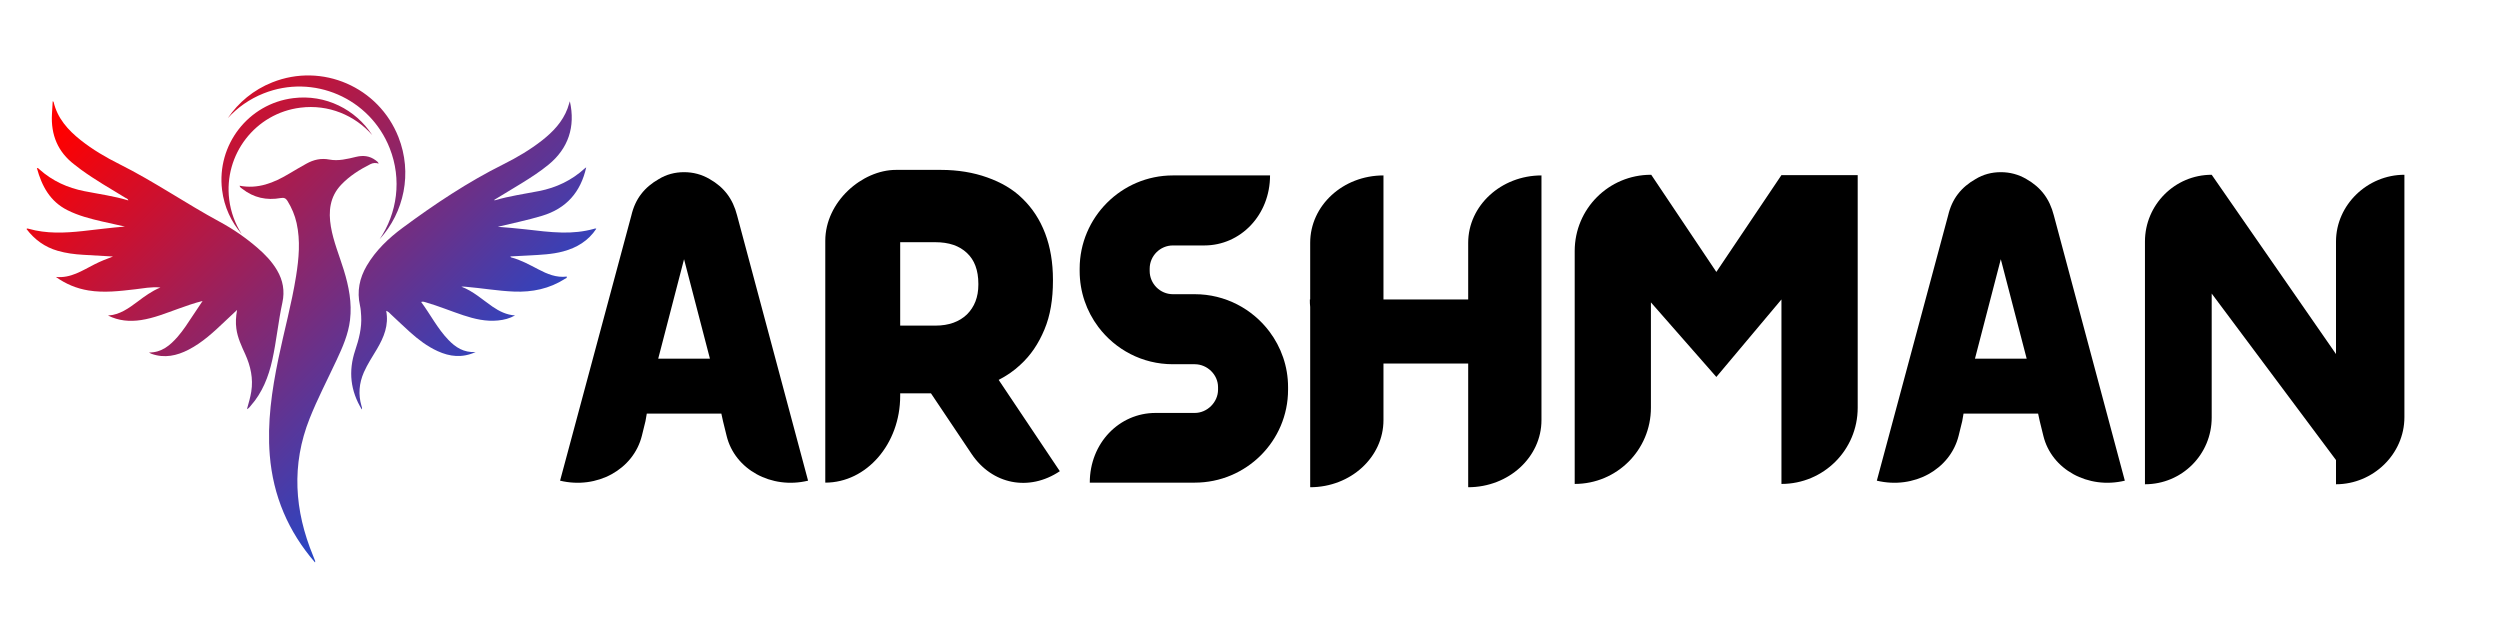 <svg xmlns="http://www.w3.org/2000/svg" xmlns:xlink="http://www.w3.org/1999/xlink" width="320" zoomAndPan="magnify" viewBox="0 0 240 60" height="80" preserveAspectRatio="xMidYMid meet" version="1.0"><defs><g/><clipPath id="561d8ea274"><path d="M 2.52 9 L 28 9 L 28 40 L 2.52 40 Z M 2.52 9 " clip-rule="nonzero"/></clipPath><clipPath id="1732133d7b"><path d="M 2.539 21.992 C 2.598 21.906 2.676 21.941 2.746 21.961 C 4.461 22.449 6.199 22.371 7.941 22.184 C 9.285 22.035 10.629 21.859 11.992 21.75 C 11.266 21.586 10.539 21.43 9.816 21.266 C 8.672 21 7.535 20.711 6.473 20.176 C 4.801 19.336 4.012 17.863 3.539 16.129 C 3.68 16.125 3.73 16.215 3.797 16.27 C 5.035 17.375 6.488 18.035 8.105 18.352 C 9.508 18.633 10.926 18.816 12.324 19.242 C 12.27 19.062 12.125 19.043 12.023 18.98 C 10.59 18.105 9.129 17.27 7.766 16.277 C 7.559 16.125 7.359 15.961 7.152 15.805 C 5.543 14.586 4.875 12.938 4.988 10.945 C 5.008 10.543 5.035 10.141 5.059 9.719 C 5.094 9.746 5.137 9.762 5.145 9.785 C 5.512 11.363 6.527 12.484 7.746 13.453 C 8.895 14.363 10.156 15.105 11.465 15.758 C 14.789 17.418 17.848 19.539 21.109 21.301 C 22.395 21.996 23.602 22.832 24.711 23.789 C 25.441 24.418 26.105 25.105 26.598 25.945 C 27.164 26.91 27.352 27.93 27.109 29.047 C 26.711 30.871 26.543 32.738 26.137 34.566 C 25.777 36.18 25.184 37.688 24.074 38.949 C 23.977 39.062 23.895 39.195 23.707 39.281 C 23.867 38.703 24.031 38.164 24.121 37.602 C 24.324 36.336 24.059 35.152 23.543 34.004 C 23.184 33.215 22.809 32.43 22.691 31.555 C 22.613 30.988 22.641 30.426 22.758 29.754 C 22.312 30.176 21.941 30.516 21.582 30.859 C 20.508 31.879 19.43 32.887 18.102 33.57 C 16.973 34.152 15.797 34.41 14.551 33.969 C 14.473 33.938 14.395 33.902 14.312 33.84 C 15.516 33.848 16.328 33.16 17.059 32.324 C 17.613 31.688 18.062 30.973 18.527 30.273 C 18.824 29.82 19.129 29.371 19.449 28.895 C 18.645 29.09 17.887 29.367 17.125 29.637 C 15.945 30.059 14.781 30.539 13.535 30.727 C 12.441 30.891 11.383 30.801 10.367 30.289 C 11.504 30.223 12.363 29.586 13.219 28.949 C 13.879 28.453 14.535 27.957 15.402 27.598 C 14.508 27.516 13.742 27.688 12.973 27.773 C 11.484 27.945 9.992 28.129 8.492 27.883 C 7.359 27.699 6.32 27.27 5.367 26.586 C 6.777 26.73 7.891 25.977 9.051 25.387 C 9.629 25.094 10.223 24.855 10.848 24.625 C 9.895 24.57 8.941 24.52 7.988 24.461 C 7.164 24.414 6.344 24.309 5.543 24.078 C 4.305 23.723 3.32 23.008 2.543 21.984 C 2.547 21.984 2.539 21.992 2.539 21.992 Z M 2.539 21.992 " clip-rule="nonzero"/></clipPath><linearGradient x1="39.599" gradientTransform="matrix(0.137, 0, 0, 0.137, -4.314, -3.746)" y1="108.441" x2="237.789" gradientUnits="userSpaceOnUse" y2="306.631" id="858fcadf6f"><stop stop-opacity="1" stop-color="rgb(100%, 0%, 0%)" offset="0"/><stop stop-opacity="1" stop-color="rgb(100%, 0%, 0%)" offset="0.062"/><stop stop-opacity="1" stop-color="rgb(100%, 0%, 0%)" offset="0.094"/><stop stop-opacity="1" stop-color="rgb(100%, 0%, 0%)" offset="0.109"/><stop stop-opacity="1" stop-color="rgb(99.913%, 0.027%, 0.078%)" offset="0.117"/><stop stop-opacity="1" stop-color="rgb(99.554%, 0.143%, 0.409%)" offset="0.121"/><stop stop-opacity="1" stop-color="rgb(99.281%, 0.233%, 0.661%)" offset="0.125"/><stop stop-opacity="1" stop-color="rgb(99.008%, 0.322%, 0.912%)" offset="0.129"/><stop stop-opacity="1" stop-color="rgb(98.735%, 0.412%, 1.164%)" offset="0.133"/><stop stop-opacity="1" stop-color="rgb(98.462%, 0.5%, 1.416%)" offset="0.137"/><stop stop-opacity="1" stop-color="rgb(98.189%, 0.591%, 1.668%)" offset="0.141"/><stop stop-opacity="1" stop-color="rgb(97.914%, 0.679%, 1.92%)" offset="0.145"/><stop stop-opacity="1" stop-color="rgb(97.641%, 0.769%, 2.171%)" offset="0.148"/><stop stop-opacity="1" stop-color="rgb(97.368%, 0.858%, 2.423%)" offset="0.152"/><stop stop-opacity="1" stop-color="rgb(97.095%, 0.948%, 2.675%)" offset="0.156"/><stop stop-opacity="1" stop-color="rgb(96.822%, 1.036%, 2.927%)" offset="0.16"/><stop stop-opacity="1" stop-color="rgb(96.548%, 1.126%, 3.178%)" offset="0.164"/><stop stop-opacity="1" stop-color="rgb(96.275%, 1.215%, 3.43%)" offset="0.168"/><stop stop-opacity="1" stop-color="rgb(96.002%, 1.305%, 3.682%)" offset="0.172"/><stop stop-opacity="1" stop-color="rgb(95.728%, 1.393%, 3.934%)" offset="0.176"/><stop stop-opacity="1" stop-color="rgb(95.454%, 1.483%, 4.185%)" offset="0.18"/><stop stop-opacity="1" stop-color="rgb(95.181%, 1.572%, 4.437%)" offset="0.184"/><stop stop-opacity="1" stop-color="rgb(94.908%, 1.662%, 4.689%)" offset="0.188"/><stop stop-opacity="1" stop-color="rgb(94.635%, 1.75%, 4.941%)" offset="0.191"/><stop stop-opacity="1" stop-color="rgb(94.362%, 1.84%, 5.193%)" offset="0.195"/><stop stop-opacity="1" stop-color="rgb(94.087%, 1.93%, 5.444%)" offset="0.199"/><stop stop-opacity="1" stop-color="rgb(93.814%, 2.02%, 5.696%)" offset="0.203"/><stop stop-opacity="1" stop-color="rgb(93.541%, 2.109%, 5.948%)" offset="0.207"/><stop stop-opacity="1" stop-color="rgb(93.268%, 2.199%, 6.201%)" offset="0.211"/><stop stop-opacity="1" stop-color="rgb(92.995%, 2.287%, 6.453%)" offset="0.215"/><stop stop-opacity="1" stop-color="rgb(92.722%, 2.377%, 6.705%)" offset="0.219"/><stop stop-opacity="1" stop-color="rgb(92.448%, 2.466%, 6.956%)" offset="0.223"/><stop stop-opacity="1" stop-color="rgb(92.175%, 2.556%, 7.208%)" offset="0.227"/><stop stop-opacity="1" stop-color="rgb(91.901%, 2.644%, 7.46%)" offset="0.23"/><stop stop-opacity="1" stop-color="rgb(91.628%, 2.734%, 7.712%)" offset="0.234"/><stop stop-opacity="1" stop-color="rgb(91.354%, 2.823%, 7.964%)" offset="0.238"/><stop stop-opacity="1" stop-color="rgb(91.081%, 2.913%, 8.215%)" offset="0.242"/><stop stop-opacity="1" stop-color="rgb(90.808%, 3.001%, 8.467%)" offset="0.246"/><stop stop-opacity="1" stop-color="rgb(90.535%, 3.091%, 8.719%)" offset="0.25"/><stop stop-opacity="1" stop-color="rgb(90.262%, 3.18%, 8.971%)" offset="0.254"/><stop stop-opacity="1" stop-color="rgb(89.989%, 3.27%, 9.222%)" offset="0.258"/><stop stop-opacity="1" stop-color="rgb(89.714%, 3.358%, 9.474%)" offset="0.262"/><stop stop-opacity="1" stop-color="rgb(89.441%, 3.448%, 9.726%)" offset="0.266"/><stop stop-opacity="1" stop-color="rgb(89.168%, 3.537%, 9.978%)" offset="0.27"/><stop stop-opacity="1" stop-color="rgb(88.895%, 3.627%, 10.229%)" offset="0.273"/><stop stop-opacity="1" stop-color="rgb(88.622%, 3.716%, 10.481%)" offset="0.277"/><stop stop-opacity="1" stop-color="rgb(88.348%, 3.806%, 10.733%)" offset="0.281"/><stop stop-opacity="1" stop-color="rgb(88.074%, 3.894%, 10.985%)" offset="0.285"/><stop stop-opacity="1" stop-color="rgb(87.801%, 3.984%, 11.237%)" offset="0.289"/><stop stop-opacity="1" stop-color="rgb(87.527%, 4.073%, 11.488%)" offset="0.293"/><stop stop-opacity="1" stop-color="rgb(87.254%, 4.163%, 11.74%)" offset="0.297"/><stop stop-opacity="1" stop-color="rgb(86.981%, 4.251%, 11.992%)" offset="0.301"/><stop stop-opacity="1" stop-color="rgb(86.708%, 4.341%, 12.244%)" offset="0.305"/><stop stop-opacity="1" stop-color="rgb(86.435%, 4.43%, 12.495%)" offset="0.309"/><stop stop-opacity="1" stop-color="rgb(86.162%, 4.52%, 12.747%)" offset="0.312"/><stop stop-opacity="1" stop-color="rgb(85.887%, 4.608%, 12.999%)" offset="0.316"/><stop stop-opacity="1" stop-color="rgb(85.614%, 4.698%, 13.251%)" offset="0.32"/><stop stop-opacity="1" stop-color="rgb(85.341%, 4.787%, 13.503%)" offset="0.324"/><stop stop-opacity="1" stop-color="rgb(85.068%, 4.877%, 13.756%)" offset="0.328"/><stop stop-opacity="1" stop-color="rgb(84.795%, 4.965%, 14.008%)" offset="0.332"/><stop stop-opacity="1" stop-color="rgb(84.521%, 5.055%, 14.259%)" offset="0.336"/><stop stop-opacity="1" stop-color="rgb(84.248%, 5.144%, 14.511%)" offset="0.34"/><stop stop-opacity="1" stop-color="rgb(83.975%, 5.234%, 14.763%)" offset="0.344"/><stop stop-opacity="1" stop-color="rgb(83.701%, 5.322%, 15.015%)" offset="0.348"/><stop stop-opacity="1" stop-color="rgb(83.427%, 5.412%, 15.266%)" offset="0.352"/><stop stop-opacity="1" stop-color="rgb(83.154%, 5.501%, 15.518%)" offset="0.355"/><stop stop-opacity="1" stop-color="rgb(82.881%, 5.591%, 15.77%)" offset="0.359"/><stop stop-opacity="1" stop-color="rgb(82.608%, 5.679%, 16.022%)" offset="0.363"/><stop stop-opacity="1" stop-color="rgb(82.335%, 5.769%, 16.273%)" offset="0.367"/><stop stop-opacity="1" stop-color="rgb(82.06%, 5.858%, 16.525%)" offset="0.371"/><stop stop-opacity="1" stop-color="rgb(81.787%, 5.948%, 16.777%)" offset="0.375"/><stop stop-opacity="1" stop-color="rgb(81.514%, 6.036%, 17.029%)" offset="0.379"/><stop stop-opacity="1" stop-color="rgb(81.241%, 6.126%, 17.281%)" offset="0.383"/><stop stop-opacity="1" stop-color="rgb(80.968%, 6.215%, 17.532%)" offset="0.387"/><stop stop-opacity="1" stop-color="rgb(80.695%, 6.305%, 17.784%)" offset="0.391"/><stop stop-opacity="1" stop-color="rgb(80.421%, 6.393%, 18.036%)" offset="0.395"/><stop stop-opacity="1" stop-color="rgb(80.148%, 6.483%, 18.288%)" offset="0.398"/><stop stop-opacity="1" stop-color="rgb(79.874%, 6.573%, 18.539%)" offset="0.402"/><stop stop-opacity="1" stop-color="rgb(79.601%, 6.664%, 18.791%)" offset="0.406"/><stop stop-opacity="1" stop-color="rgb(79.327%, 6.752%, 19.043%)" offset="0.41"/><stop stop-opacity="1" stop-color="rgb(79.054%, 6.842%, 19.295%)" offset="0.414"/><stop stop-opacity="1" stop-color="rgb(78.781%, 6.931%, 19.547%)" offset="0.418"/><stop stop-opacity="1" stop-color="rgb(78.508%, 7.021%, 19.798%)" offset="0.422"/><stop stop-opacity="1" stop-color="rgb(78.235%, 7.109%, 20.05%)" offset="0.426"/><stop stop-opacity="1" stop-color="rgb(77.962%, 7.199%, 20.302%)" offset="0.43"/><stop stop-opacity="1" stop-color="rgb(77.687%, 7.288%, 20.554%)" offset="0.434"/><stop stop-opacity="1" stop-color="rgb(77.414%, 7.378%, 20.805%)" offset="0.438"/><stop stop-opacity="1" stop-color="rgb(77.141%, 7.466%, 21.057%)" offset="0.441"/><stop stop-opacity="1" stop-color="rgb(76.868%, 7.556%, 21.309%)" offset="0.445"/><stop stop-opacity="1" stop-color="rgb(76.595%, 7.645%, 21.561%)" offset="0.449"/><stop stop-opacity="1" stop-color="rgb(76.321%, 7.735%, 21.814%)" offset="0.453"/><stop stop-opacity="1" stop-color="rgb(76.047%, 7.823%, 22.066%)" offset="0.457"/><stop stop-opacity="1" stop-color="rgb(75.774%, 7.913%, 22.318%)" offset="0.461"/><stop stop-opacity="1" stop-color="rgb(75.5%, 8.002%, 22.569%)" offset="0.465"/><stop stop-opacity="1" stop-color="rgb(75.227%, 8.092%, 22.821%)" offset="0.469"/><stop stop-opacity="1" stop-color="rgb(74.954%, 8.18%, 23.073%)" offset="0.473"/><stop stop-opacity="1" stop-color="rgb(74.681%, 8.27%, 23.325%)" offset="0.477"/><stop stop-opacity="1" stop-color="rgb(74.408%, 8.359%, 23.576%)" offset="0.48"/><stop stop-opacity="1" stop-color="rgb(74.135%, 8.449%, 23.828%)" offset="0.484"/><stop stop-opacity="1" stop-color="rgb(73.86%, 8.537%, 24.08%)" offset="0.488"/><stop stop-opacity="1" stop-color="rgb(73.587%, 8.627%, 24.332%)" offset="0.492"/><stop stop-opacity="1" stop-color="rgb(73.314%, 8.716%, 24.583%)" offset="0.496"/><stop stop-opacity="1" stop-color="rgb(73.041%, 8.806%, 24.835%)" offset="0.5"/><stop stop-opacity="1" stop-color="rgb(72.768%, 8.894%, 25.087%)" offset="0.504"/><stop stop-opacity="1" stop-color="rgb(72.495%, 8.984%, 25.339%)" offset="0.508"/><stop stop-opacity="1" stop-color="rgb(72.221%, 9.073%, 25.591%)" offset="0.512"/><stop stop-opacity="1" stop-color="rgb(71.948%, 9.163%, 25.842%)" offset="0.516"/><stop stop-opacity="1" stop-color="rgb(71.674%, 9.251%, 26.094%)" offset="0.52"/><stop stop-opacity="1" stop-color="rgb(71.4%, 9.341%, 26.346%)" offset="0.523"/><stop stop-opacity="1" stop-color="rgb(71.127%, 9.43%, 26.598%)" offset="0.527"/><stop stop-opacity="1" stop-color="rgb(70.854%, 9.52%, 26.849%)" offset="0.531"/><stop stop-opacity="1" stop-color="rgb(70.581%, 9.608%, 27.101%)" offset="0.535"/><stop stop-opacity="1" stop-color="rgb(70.308%, 9.698%, 27.353%)" offset="0.539"/><stop stop-opacity="1" stop-color="rgb(70.033%, 9.787%, 27.605%)" offset="0.543"/><stop stop-opacity="1" stop-color="rgb(69.76%, 9.877%, 27.856%)" offset="0.547"/><stop stop-opacity="1" stop-color="rgb(69.487%, 9.966%, 28.108%)" offset="0.551"/><stop stop-opacity="1" stop-color="rgb(69.214%, 10.056%, 28.36%)" offset="0.555"/><stop stop-opacity="1" stop-color="rgb(68.941%, 10.144%, 28.612%)" offset="0.559"/><stop stop-opacity="1" stop-color="rgb(68.668%, 10.234%, 28.864%)" offset="0.562"/><stop stop-opacity="1" stop-color="rgb(68.394%, 10.323%, 29.115%)" offset="0.566"/><stop stop-opacity="1" stop-color="rgb(68.121%, 10.413%, 29.369%)" offset="0.57"/><stop stop-opacity="1" stop-color="rgb(67.847%, 10.501%, 29.62%)" offset="0.574"/><stop stop-opacity="1" stop-color="rgb(67.574%, 10.591%, 29.872%)" offset="0.578"/><stop stop-opacity="1" stop-color="rgb(67.3%, 10.68%, 30.124%)" offset="0.582"/><stop stop-opacity="1" stop-color="rgb(67.027%, 10.77%, 30.376%)" offset="0.586"/><stop stop-opacity="1" stop-color="rgb(66.754%, 10.858%, 30.627%)" offset="0.59"/><stop stop-opacity="1" stop-color="rgb(66.481%, 10.948%, 30.879%)" offset="0.594"/><stop stop-opacity="1" stop-color="rgb(66.208%, 11.037%, 31.131%)" offset="0.598"/><stop stop-opacity="1" stop-color="rgb(65.935%, 11.127%, 31.383%)" offset="0.602"/><stop stop-opacity="1" stop-color="rgb(65.66%, 11.217%, 31.635%)" offset="0.605"/><stop stop-opacity="1" stop-color="rgb(65.387%, 11.307%, 31.886%)" offset="0.609"/><stop stop-opacity="1" stop-color="rgb(65.114%, 11.395%, 32.138%)" offset="0.613"/><stop stop-opacity="1" stop-color="rgb(64.841%, 11.485%, 32.39%)" offset="0.617"/><stop stop-opacity="1" stop-color="rgb(64.568%, 11.574%, 32.642%)" offset="0.621"/><stop stop-opacity="1" stop-color="rgb(64.294%, 11.664%, 32.893%)" offset="0.625"/><stop stop-opacity="1" stop-color="rgb(64.02%, 11.752%, 33.145%)" offset="0.629"/><stop stop-opacity="1" stop-color="rgb(63.747%, 11.842%, 33.397%)" offset="0.633"/><stop stop-opacity="1" stop-color="rgb(63.474%, 11.931%, 33.649%)" offset="0.637"/><stop stop-opacity="1" stop-color="rgb(63.2%, 12.021%, 33.9%)" offset="0.641"/><stop stop-opacity="1" stop-color="rgb(62.927%, 12.109%, 34.152%)" offset="0.645"/><stop stop-opacity="1" stop-color="rgb(62.654%, 12.199%, 34.404%)" offset="0.648"/><stop stop-opacity="1" stop-color="rgb(62.381%, 12.288%, 34.656%)" offset="0.652"/><stop stop-opacity="1" stop-color="rgb(62.108%, 12.378%, 34.908%)" offset="0.656"/><stop stop-opacity="1" stop-color="rgb(61.833%, 12.466%, 35.159%)" offset="0.66"/><stop stop-opacity="1" stop-color="rgb(61.56%, 12.556%, 35.411%)" offset="0.664"/><stop stop-opacity="1" stop-color="rgb(61.287%, 12.645%, 35.663%)" offset="0.668"/><stop stop-opacity="1" stop-color="rgb(61.014%, 12.735%, 35.915%)" offset="0.672"/><stop stop-opacity="1" stop-color="rgb(60.741%, 12.823%, 36.166%)" offset="0.676"/><stop stop-opacity="1" stop-color="rgb(60.468%, 12.914%, 36.418%)" offset="0.68"/><stop stop-opacity="1" stop-color="rgb(60.194%, 13.002%, 36.67%)" offset="0.684"/><stop stop-opacity="1" stop-color="rgb(59.921%, 13.092%, 36.922%)" offset="0.688"/><stop stop-opacity="1" stop-color="rgb(59.647%, 13.181%, 37.173%)" offset="0.691"/><stop stop-opacity="1" stop-color="rgb(59.373%, 13.271%, 37.427%)" offset="0.695"/><stop stop-opacity="1" stop-color="rgb(59.1%, 13.359%, 37.679%)" offset="0.699"/><stop stop-opacity="1" stop-color="rgb(58.827%, 13.449%, 37.93%)" offset="0.703"/><stop stop-opacity="1" stop-color="rgb(58.554%, 13.538%, 38.182%)" offset="0.707"/><stop stop-opacity="1" stop-color="rgb(58.281%, 13.628%, 38.434%)" offset="0.711"/><stop stop-opacity="1" stop-color="rgb(58.006%, 13.716%, 38.686%)" offset="0.715"/><stop stop-opacity="1" stop-color="rgb(57.733%, 13.806%, 38.937%)" offset="0.719"/><stop stop-opacity="1" stop-color="rgb(57.46%, 13.895%, 39.189%)" offset="0.723"/><stop stop-opacity="1" stop-color="rgb(57.187%, 13.985%, 39.441%)" offset="0.727"/><stop stop-opacity="1" stop-color="rgb(56.914%, 14.073%, 39.693%)" offset="0.73"/><stop stop-opacity="1" stop-color="rgb(56.641%, 14.163%, 39.944%)" offset="0.734"/><stop stop-opacity="1" stop-color="rgb(56.367%, 14.252%, 40.196%)" offset="0.738"/><stop stop-opacity="1" stop-color="rgb(56.094%, 14.342%, 40.448%)" offset="0.742"/><stop stop-opacity="1" stop-color="rgb(55.82%, 14.43%, 40.7%)" offset="0.746"/><stop stop-opacity="1" stop-color="rgb(55.547%, 14.52%, 40.952%)" offset="0.75"/><stop stop-opacity="1" stop-color="rgb(55.273%, 14.609%, 41.203%)" offset="0.754"/><stop stop-opacity="1" stop-color="rgb(55%, 14.699%, 41.455%)" offset="0.758"/><stop stop-opacity="1" stop-color="rgb(54.727%, 14.787%, 41.707%)" offset="0.762"/><stop stop-opacity="1" stop-color="rgb(54.454%, 14.877%, 41.959%)" offset="0.766"/><stop stop-opacity="1" stop-color="rgb(54.181%, 14.966%, 42.21%)" offset="0.77"/><stop stop-opacity="1" stop-color="rgb(53.908%, 15.056%, 42.462%)" offset="0.773"/><stop stop-opacity="1" stop-color="rgb(53.633%, 15.144%, 42.714%)" offset="0.777"/><stop stop-opacity="1" stop-color="rgb(53.36%, 15.234%, 42.966%)" offset="0.781"/><stop stop-opacity="1" stop-color="rgb(53.087%, 15.323%, 43.217%)" offset="0.785"/><stop stop-opacity="1" stop-color="rgb(52.814%, 15.413%, 43.469%)" offset="0.789"/><stop stop-opacity="1" stop-color="rgb(52.541%, 15.501%, 43.721%)" offset="0.793"/><stop stop-opacity="1" stop-color="rgb(52.267%, 15.591%, 43.973%)" offset="0.797"/><stop stop-opacity="1" stop-color="rgb(51.993%, 15.68%, 44.225%)" offset="0.801"/><stop stop-opacity="1" stop-color="rgb(51.72%, 15.77%, 44.476%)" offset="0.805"/><stop stop-opacity="1" stop-color="rgb(51.447%, 15.86%, 44.728%)" offset="0.809"/><stop stop-opacity="1" stop-color="rgb(51.173%, 15.95%, 44.981%)" offset="0.812"/><stop stop-opacity="1" stop-color="rgb(50.9%, 16.039%, 45.233%)" offset="0.816"/><stop stop-opacity="1" stop-color="rgb(50.627%, 16.129%, 45.485%)" offset="0.82"/><stop stop-opacity="1" stop-color="rgb(50.354%, 16.217%, 45.737%)" offset="0.824"/><stop stop-opacity="1" stop-color="rgb(50.081%, 16.307%, 45.988%)" offset="0.828"/><stop stop-opacity="1" stop-color="rgb(49.806%, 16.396%, 46.24%)" offset="0.832"/><stop stop-opacity="1" stop-color="rgb(49.533%, 16.486%, 46.492%)" offset="0.836"/><stop stop-opacity="1" stop-color="rgb(49.26%, 16.574%, 46.744%)" offset="0.84"/><stop stop-opacity="1" stop-color="rgb(48.987%, 16.664%, 46.996%)" offset="0.844"/><stop stop-opacity="1" stop-color="rgb(48.714%, 16.753%, 47.247%)" offset="0.848"/><stop stop-opacity="1" stop-color="rgb(48.441%, 16.843%, 47.499%)" offset="0.852"/><stop stop-opacity="1" stop-color="rgb(48.167%, 16.931%, 47.751%)" offset="0.855"/><stop stop-opacity="1" stop-color="rgb(47.894%, 17.021%, 48.003%)" offset="0.859"/><stop stop-opacity="1" stop-color="rgb(47.62%, 17.11%, 48.254%)" offset="0.863"/><stop stop-opacity="1" stop-color="rgb(47.346%, 17.2%, 48.506%)" offset="0.867"/><stop stop-opacity="1" stop-color="rgb(47.073%, 17.288%, 48.758%)" offset="0.871"/><stop stop-opacity="1" stop-color="rgb(46.8%, 17.378%, 49.01%)" offset="0.875"/><stop stop-opacity="1" stop-color="rgb(46.527%, 17.467%, 49.261%)" offset="0.879"/><stop stop-opacity="1" stop-color="rgb(46.254%, 17.557%, 49.513%)" offset="0.883"/><stop stop-opacity="1" stop-color="rgb(45.979%, 17.645%, 49.765%)" offset="0.887"/><stop stop-opacity="1" stop-color="rgb(45.706%, 17.735%, 50.017%)" offset="0.891"/><stop stop-opacity="1" stop-color="rgb(45.433%, 17.824%, 50.269%)" offset="0.895"/><stop stop-opacity="1" stop-color="rgb(45.16%, 17.914%, 50.52%)" offset="0.898"/><stop stop-opacity="1" stop-color="rgb(44.887%, 18.002%, 50.772%)" offset="0.902"/><stop stop-opacity="1" stop-color="rgb(44.614%, 18.092%, 51.024%)" offset="0.906"/><stop stop-opacity="1" stop-color="rgb(44.341%, 18.181%, 51.276%)" offset="0.91"/><stop stop-opacity="1" stop-color="rgb(44.067%, 18.271%, 51.527%)" offset="0.914"/><stop stop-opacity="1" stop-color="rgb(43.793%, 18.359%, 51.779%)" offset="0.918"/><stop stop-opacity="1" stop-color="rgb(43.52%, 18.449%, 52.031%)" offset="0.922"/><stop stop-opacity="1" stop-color="rgb(43.246%, 18.538%, 52.283%)" offset="0.926"/><stop stop-opacity="1" stop-color="rgb(42.973%, 18.628%, 52.536%)" offset="0.93"/><stop stop-opacity="1" stop-color="rgb(42.7%, 18.716%, 52.788%)" offset="0.934"/><stop stop-opacity="1" stop-color="rgb(42.427%, 18.806%, 53.04%)" offset="0.938"/><stop stop-opacity="1" stop-color="rgb(42.154%, 18.895%, 53.291%)" offset="0.941"/><stop stop-opacity="1" stop-color="rgb(41.881%, 18.985%, 53.543%)" offset="0.945"/><stop stop-opacity="1" stop-color="rgb(41.606%, 19.073%, 53.795%)" offset="0.949"/><stop stop-opacity="1" stop-color="rgb(41.333%, 19.164%, 54.047%)" offset="0.953"/><stop stop-opacity="1" stop-color="rgb(41.06%, 19.252%, 54.298%)" offset="0.957"/><stop stop-opacity="1" stop-color="rgb(40.787%, 19.342%, 54.55%)" offset="0.961"/><stop stop-opacity="1" stop-color="rgb(40.514%, 19.431%, 54.802%)" offset="0.965"/><stop stop-opacity="1" stop-color="rgb(40.24%, 19.521%, 55.054%)" offset="0.969"/><stop stop-opacity="1" stop-color="rgb(39.966%, 19.609%, 55.305%)" offset="0.973"/><stop stop-opacity="1" stop-color="rgb(39.693%, 19.699%, 55.557%)" offset="0.977"/><stop stop-opacity="1" stop-color="rgb(39.42%, 19.788%, 55.809%)" offset="0.98"/><stop stop-opacity="1" stop-color="rgb(39.146%, 19.878%, 56.061%)" offset="0.984"/><stop stop-opacity="1" stop-color="rgb(38.873%, 19.966%, 56.313%)" offset="0.988"/><stop stop-opacity="1" stop-color="rgb(38.6%, 20.056%, 56.564%)" offset="0.992"/><stop stop-opacity="1" stop-color="rgb(38.327%, 20.145%, 56.816%)" offset="0.996"/><stop stop-opacity="1" stop-color="rgb(38.054%, 20.235%, 57.068%)" offset="1"/></linearGradient><clipPath id="e477c39ce7"><path d="M 33 9 L 57.27 9 L 57.27 40 L 33 40 Z M 33 9 " clip-rule="nonzero"/></clipPath><clipPath id="7f9d09f976"><path d="M 57.246 21.961 C 56.48 23.117 55.375 23.785 54.062 24.137 C 52.996 24.422 51.895 24.461 50.797 24.523 C 50.203 24.559 49.613 24.586 48.996 24.617 C 49.023 24.66 49.035 24.703 49.059 24.707 C 49.992 24.949 50.828 25.414 51.676 25.855 C 52.531 26.305 53.41 26.676 54.41 26.551 C 54.445 26.715 54.305 26.723 54.23 26.77 C 52.742 27.723 51.098 28.062 49.352 27.992 C 47.785 27.93 46.242 27.656 44.684 27.527 C 44.555 27.516 44.43 27.508 44.289 27.52 C 45.422 27.945 46.305 28.762 47.277 29.434 C 47.934 29.883 48.625 30.23 49.445 30.281 C 48.934 30.57 48.383 30.711 47.809 30.766 C 46.652 30.883 45.551 30.621 44.465 30.262 C 43.266 29.863 42.094 29.375 40.875 29.023 C 40.738 28.984 40.609 28.926 40.43 28.988 C 41.324 30.195 42 31.543 43.047 32.629 C 43.73 33.34 44.508 33.863 45.664 33.797 C 44.355 34.387 43.18 34.238 42.02 33.711 C 41.02 33.258 40.156 32.598 39.344 31.867 C 38.738 31.324 38.152 30.754 37.551 30.199 C 37.414 30.07 37.297 29.91 37.074 29.84 C 37.34 31.215 36.852 32.383 36.188 33.508 C 35.75 34.246 35.277 34.957 34.93 35.742 C 34.473 36.793 34.379 37.867 34.703 38.973 C 34.738 39.082 34.785 39.188 34.734 39.309 C 33.641 37.523 33.43 35.645 34.094 33.648 C 34.453 32.578 34.742 31.48 34.672 30.332 C 34.652 29.996 34.633 29.656 34.559 29.328 C 34.25 27.965 34.512 26.699 35.207 25.512 C 36.078 24.031 37.301 22.871 38.656 21.867 C 41.727 19.598 44.898 17.48 48.324 15.773 C 49.629 15.121 50.891 14.379 52.047 13.473 C 53.094 12.645 54.004 11.699 54.484 10.414 C 54.562 10.199 54.625 9.98 54.707 9.723 C 55.258 12.176 54.551 14.254 52.668 15.801 C 51.855 16.469 50.977 17.035 50.086 17.586 C 49.207 18.129 48.32 18.656 47.422 19.203 C 47.461 19.211 47.492 19.234 47.516 19.227 C 48.906 18.812 50.34 18.621 51.758 18.34 C 53.418 18.012 54.891 17.309 56.145 16.16 C 56.184 16.129 56.227 16.102 56.277 16.066 C 55.746 18.445 54.371 20.016 52.031 20.719 C 50.633 21.141 49.207 21.43 47.785 21.773 C 48.664 21.844 49.539 21.91 50.41 22.012 C 51.594 22.148 52.773 22.301 53.961 22.324 C 54.988 22.344 56 22.25 56.992 21.977 C 57.074 21.953 57.164 21.902 57.254 21.965 Z M 57.246 21.961 " clip-rule="nonzero"/></clipPath><linearGradient x1="263.252" gradientTransform="matrix(0.137, 0, 0, 0.137, -4.314, -3.746)" y1="110.538" x2="457.917" gradientUnits="userSpaceOnUse" y2="305.203" id="49be9d5c91"><stop stop-opacity="1" stop-color="rgb(68.176%, 10.396%, 29.317%)" offset="0"/><stop stop-opacity="1" stop-color="rgb(67.908%, 10.483%, 29.564%)" offset="0.004"/><stop stop-opacity="1" stop-color="rgb(67.639%, 10.571%, 29.813%)" offset="0.008"/><stop stop-opacity="1" stop-color="rgb(67.371%, 10.658%, 30.06%)" offset="0.012"/><stop stop-opacity="1" stop-color="rgb(67.102%, 10.747%, 30.307%)" offset="0.016"/><stop stop-opacity="1" stop-color="rgb(66.833%, 10.834%, 30.554%)" offset="0.02"/><stop stop-opacity="1" stop-color="rgb(66.565%, 10.921%, 30.801%)" offset="0.023"/><stop stop-opacity="1" stop-color="rgb(66.296%, 11.008%, 31.049%)" offset="0.027"/><stop stop-opacity="1" stop-color="rgb(66.028%, 11.096%, 31.296%)" offset="0.031"/><stop stop-opacity="1" stop-color="rgb(65.759%, 11.183%, 31.543%)" offset="0.035"/><stop stop-opacity="1" stop-color="rgb(65.491%, 11.272%, 31.79%)" offset="0.039"/><stop stop-opacity="1" stop-color="rgb(65.222%, 11.359%, 32.037%)" offset="0.043"/><stop stop-opacity="1" stop-color="rgb(64.954%, 11.447%, 32.286%)" offset="0.047"/><stop stop-opacity="1" stop-color="rgb(64.685%, 11.534%, 32.533%)" offset="0.051"/><stop stop-opacity="1" stop-color="rgb(64.417%, 11.623%, 32.78%)" offset="0.055"/><stop stop-opacity="1" stop-color="rgb(64.148%, 11.71%, 33.028%)" offset="0.059"/><stop stop-opacity="1" stop-color="rgb(63.879%, 11.798%, 33.275%)" offset="0.062"/><stop stop-opacity="1" stop-color="rgb(63.611%, 11.885%, 33.522%)" offset="0.066"/><stop stop-opacity="1" stop-color="rgb(63.344%, 11.974%, 33.769%)" offset="0.07"/><stop stop-opacity="1" stop-color="rgb(63.075%, 12.061%, 34.016%)" offset="0.074"/><stop stop-opacity="1" stop-color="rgb(62.807%, 12.149%, 34.264%)" offset="0.078"/><stop stop-opacity="1" stop-color="rgb(62.538%, 12.236%, 34.511%)" offset="0.082"/><stop stop-opacity="1" stop-color="rgb(62.27%, 12.325%, 34.76%)" offset="0.086"/><stop stop-opacity="1" stop-color="rgb(62.001%, 12.411%, 35.007%)" offset="0.09"/><stop stop-opacity="1" stop-color="rgb(61.732%, 12.5%, 35.254%)" offset="0.094"/><stop stop-opacity="1" stop-color="rgb(61.464%, 12.587%, 35.501%)" offset="0.098"/><stop stop-opacity="1" stop-color="rgb(61.195%, 12.675%, 35.748%)" offset="0.102"/><stop stop-opacity="1" stop-color="rgb(60.927%, 12.762%, 35.995%)" offset="0.105"/><stop stop-opacity="1" stop-color="rgb(60.658%, 12.851%, 36.243%)" offset="0.109"/><stop stop-opacity="1" stop-color="rgb(60.39%, 12.938%, 36.49%)" offset="0.113"/><stop stop-opacity="1" stop-color="rgb(60.121%, 13.026%, 36.737%)" offset="0.117"/><stop stop-opacity="1" stop-color="rgb(59.853%, 13.113%, 36.984%)" offset="0.121"/><stop stop-opacity="1" stop-color="rgb(59.584%, 13.202%, 37.231%)" offset="0.125"/><stop stop-opacity="1" stop-color="rgb(59.315%, 13.289%, 37.479%)" offset="0.129"/><stop stop-opacity="1" stop-color="rgb(59.047%, 13.377%, 37.727%)" offset="0.133"/><stop stop-opacity="1" stop-color="rgb(58.778%, 13.464%, 37.975%)" offset="0.137"/><stop stop-opacity="1" stop-color="rgb(58.51%, 13.553%, 38.222%)" offset="0.141"/><stop stop-opacity="1" stop-color="rgb(58.241%, 13.64%, 38.469%)" offset="0.145"/><stop stop-opacity="1" stop-color="rgb(57.974%, 13.728%, 38.716%)" offset="0.148"/><stop stop-opacity="1" stop-color="rgb(57.706%, 13.815%, 38.963%)" offset="0.152"/><stop stop-opacity="1" stop-color="rgb(57.437%, 13.904%, 39.211%)" offset="0.156"/><stop stop-opacity="1" stop-color="rgb(57.169%, 13.991%, 39.458%)" offset="0.16"/><stop stop-opacity="1" stop-color="rgb(56.9%, 14.079%, 39.705%)" offset="0.164"/><stop stop-opacity="1" stop-color="rgb(56.631%, 14.166%, 39.952%)" offset="0.168"/><stop stop-opacity="1" stop-color="rgb(56.363%, 14.255%, 40.201%)" offset="0.172"/><stop stop-opacity="1" stop-color="rgb(56.094%, 14.342%, 40.448%)" offset="0.176"/><stop stop-opacity="1" stop-color="rgb(55.826%, 14.43%, 40.695%)" offset="0.18"/><stop stop-opacity="1" stop-color="rgb(55.557%, 14.517%, 40.942%)" offset="0.184"/><stop stop-opacity="1" stop-color="rgb(55.289%, 14.606%, 41.19%)" offset="0.188"/><stop stop-opacity="1" stop-color="rgb(55.02%, 14.693%, 41.437%)" offset="0.191"/><stop stop-opacity="1" stop-color="rgb(54.752%, 14.781%, 41.684%)" offset="0.195"/><stop stop-opacity="1" stop-color="rgb(54.483%, 14.868%, 41.931%)" offset="0.199"/><stop stop-opacity="1" stop-color="rgb(54.214%, 14.955%, 42.178%)" offset="0.203"/><stop stop-opacity="1" stop-color="rgb(53.946%, 15.042%, 42.426%)" offset="0.207"/><stop stop-opacity="1" stop-color="rgb(53.677%, 15.131%, 42.674%)" offset="0.211"/><stop stop-opacity="1" stop-color="rgb(53.409%, 15.218%, 42.921%)" offset="0.215"/><stop stop-opacity="1" stop-color="rgb(53.14%, 15.306%, 43.169%)" offset="0.219"/><stop stop-opacity="1" stop-color="rgb(52.872%, 15.393%, 43.416%)" offset="0.223"/><stop stop-opacity="1" stop-color="rgb(52.605%, 15.482%, 43.663%)" offset="0.227"/><stop stop-opacity="1" stop-color="rgb(52.336%, 15.569%, 43.91%)" offset="0.23"/><stop stop-opacity="1" stop-color="rgb(52.068%, 15.657%, 44.157%)" offset="0.234"/><stop stop-opacity="1" stop-color="rgb(51.799%, 15.744%, 44.405%)" offset="0.238"/><stop stop-opacity="1" stop-color="rgb(51.53%, 15.833%, 44.652%)" offset="0.242"/><stop stop-opacity="1" stop-color="rgb(51.262%, 15.919%, 44.899%)" offset="0.246"/><stop stop-opacity="1" stop-color="rgb(50.993%, 16.008%, 45.148%)" offset="0.25"/><stop stop-opacity="1" stop-color="rgb(50.725%, 16.095%, 45.395%)" offset="0.254"/><stop stop-opacity="1" stop-color="rgb(50.456%, 16.183%, 45.642%)" offset="0.258"/><stop stop-opacity="1" stop-color="rgb(50.188%, 16.27%, 45.889%)" offset="0.262"/><stop stop-opacity="1" stop-color="rgb(49.919%, 16.359%, 46.136%)" offset="0.266"/><stop stop-opacity="1" stop-color="rgb(49.651%, 16.446%, 46.384%)" offset="0.27"/><stop stop-opacity="1" stop-color="rgb(49.382%, 16.534%, 46.631%)" offset="0.273"/><stop stop-opacity="1" stop-color="rgb(49.113%, 16.621%, 46.878%)" offset="0.277"/><stop stop-opacity="1" stop-color="rgb(48.845%, 16.71%, 47.125%)" offset="0.281"/><stop stop-opacity="1" stop-color="rgb(48.576%, 16.797%, 47.372%)" offset="0.285"/><stop stop-opacity="1" stop-color="rgb(48.308%, 16.885%, 47.621%)" offset="0.289"/><stop stop-opacity="1" stop-color="rgb(48.039%, 16.972%, 47.868%)" offset="0.293"/><stop stop-opacity="1" stop-color="rgb(47.771%, 17.061%, 48.116%)" offset="0.297"/><stop stop-opacity="1" stop-color="rgb(47.502%, 17.148%, 48.363%)" offset="0.301"/><stop stop-opacity="1" stop-color="rgb(47.235%, 17.236%, 48.61%)" offset="0.305"/><stop stop-opacity="1" stop-color="rgb(46.967%, 17.323%, 48.857%)" offset="0.309"/><stop stop-opacity="1" stop-color="rgb(46.698%, 17.412%, 49.104%)" offset="0.312"/><stop stop-opacity="1" stop-color="rgb(46.429%, 17.499%, 49.352%)" offset="0.316"/><stop stop-opacity="1" stop-color="rgb(46.161%, 17.587%, 49.599%)" offset="0.32"/><stop stop-opacity="1" stop-color="rgb(45.892%, 17.674%, 49.846%)" offset="0.324"/><stop stop-opacity="1" stop-color="rgb(45.624%, 17.763%, 50.095%)" offset="0.328"/><stop stop-opacity="1" stop-color="rgb(45.355%, 17.85%, 50.342%)" offset="0.332"/><stop stop-opacity="1" stop-color="rgb(45.087%, 17.938%, 50.589%)" offset="0.336"/><stop stop-opacity="1" stop-color="rgb(44.818%, 18.025%, 50.836%)" offset="0.34"/><stop stop-opacity="1" stop-color="rgb(44.55%, 18.114%, 51.083%)" offset="0.344"/><stop stop-opacity="1" stop-color="rgb(44.281%, 18.201%, 51.331%)" offset="0.348"/><stop stop-opacity="1" stop-color="rgb(44.012%, 18.289%, 51.578%)" offset="0.352"/><stop stop-opacity="1" stop-color="rgb(43.744%, 18.376%, 51.825%)" offset="0.355"/><stop stop-opacity="1" stop-color="rgb(43.475%, 18.465%, 52.072%)" offset="0.359"/><stop stop-opacity="1" stop-color="rgb(43.207%, 18.552%, 52.319%)" offset="0.363"/><stop stop-opacity="1" stop-color="rgb(42.938%, 18.64%, 52.568%)" offset="0.367"/><stop stop-opacity="1" stop-color="rgb(42.67%, 18.727%, 52.815%)" offset="0.371"/><stop stop-opacity="1" stop-color="rgb(42.401%, 18.816%, 53.062%)" offset="0.375"/><stop stop-opacity="1" stop-color="rgb(42.133%, 18.903%, 53.31%)" offset="0.379"/><stop stop-opacity="1" stop-color="rgb(41.866%, 18.99%, 53.557%)" offset="0.383"/><stop stop-opacity="1" stop-color="rgb(41.597%, 19.077%, 53.804%)" offset="0.387"/><stop stop-opacity="1" stop-color="rgb(41.328%, 19.165%, 54.051%)" offset="0.391"/><stop stop-opacity="1" stop-color="rgb(41.06%, 19.252%, 54.298%)" offset="0.395"/><stop stop-opacity="1" stop-color="rgb(40.791%, 19.341%, 54.546%)" offset="0.398"/><stop stop-opacity="1" stop-color="rgb(40.523%, 19.427%, 54.793%)" offset="0.402"/><stop stop-opacity="1" stop-color="rgb(40.254%, 19.516%, 55.04%)" offset="0.406"/><stop stop-opacity="1" stop-color="rgb(39.986%, 19.603%, 55.287%)" offset="0.41"/><stop stop-opacity="1" stop-color="rgb(39.717%, 19.691%, 55.536%)" offset="0.414"/><stop stop-opacity="1" stop-color="rgb(39.449%, 19.778%, 55.783%)" offset="0.418"/><stop stop-opacity="1" stop-color="rgb(39.18%, 19.867%, 56.03%)" offset="0.422"/><stop stop-opacity="1" stop-color="rgb(38.911%, 19.954%, 56.277%)" offset="0.426"/><stop stop-opacity="1" stop-color="rgb(38.643%, 20.042%, 56.525%)" offset="0.43"/><stop stop-opacity="1" stop-color="rgb(38.374%, 20.129%, 56.772%)" offset="0.434"/><stop stop-opacity="1" stop-color="rgb(38.106%, 20.218%, 57.019%)" offset="0.438"/><stop stop-opacity="1" stop-color="rgb(37.837%, 20.305%, 57.266%)" offset="0.441"/><stop stop-opacity="1" stop-color="rgb(37.569%, 20.393%, 57.513%)" offset="0.445"/><stop stop-opacity="1" stop-color="rgb(37.3%, 20.48%, 57.761%)" offset="0.449"/><stop stop-opacity="1" stop-color="rgb(37.032%, 20.569%, 58.009%)" offset="0.453"/><stop stop-opacity="1" stop-color="rgb(36.763%, 20.656%, 58.257%)" offset="0.457"/><stop stop-opacity="1" stop-color="rgb(36.496%, 20.744%, 58.504%)" offset="0.461"/><stop stop-opacity="1" stop-color="rgb(36.227%, 20.831%, 58.751%)" offset="0.465"/><stop stop-opacity="1" stop-color="rgb(35.959%, 20.92%, 58.998%)" offset="0.469"/><stop stop-opacity="1" stop-color="rgb(35.69%, 21.007%, 59.245%)" offset="0.473"/><stop stop-opacity="1" stop-color="rgb(35.422%, 21.095%, 59.492%)" offset="0.477"/><stop stop-opacity="1" stop-color="rgb(35.153%, 21.182%, 59.74%)" offset="0.48"/><stop stop-opacity="1" stop-color="rgb(34.885%, 21.271%, 59.987%)" offset="0.484"/><stop stop-opacity="1" stop-color="rgb(34.616%, 21.358%, 60.234%)" offset="0.488"/><stop stop-opacity="1" stop-color="rgb(34.348%, 21.446%, 60.483%)" offset="0.492"/><stop stop-opacity="1" stop-color="rgb(34.079%, 21.533%, 60.73%)" offset="0.496"/><stop stop-opacity="1" stop-color="rgb(33.81%, 21.622%, 60.977%)" offset="0.5"/><stop stop-opacity="1" stop-color="rgb(33.542%, 21.709%, 61.224%)" offset="0.504"/><stop stop-opacity="1" stop-color="rgb(33.273%, 21.797%, 61.472%)" offset="0.508"/><stop stop-opacity="1" stop-color="rgb(33.005%, 21.884%, 61.719%)" offset="0.512"/><stop stop-opacity="1" stop-color="rgb(32.736%, 21.973%, 61.966%)" offset="0.516"/><stop stop-opacity="1" stop-color="rgb(32.468%, 22.06%, 62.213%)" offset="0.52"/><stop stop-opacity="1" stop-color="rgb(32.199%, 22.148%, 62.46%)" offset="0.523"/><stop stop-opacity="1" stop-color="rgb(31.931%, 22.235%, 62.708%)" offset="0.527"/><stop stop-opacity="1" stop-color="rgb(31.662%, 22.324%, 62.956%)" offset="0.531"/><stop stop-opacity="1" stop-color="rgb(31.393%, 22.411%, 63.203%)" offset="0.535"/><stop stop-opacity="1" stop-color="rgb(31.126%, 22.499%, 63.451%)" offset="0.539"/><stop stop-opacity="1" stop-color="rgb(30.858%, 22.586%, 63.698%)" offset="0.543"/><stop stop-opacity="1" stop-color="rgb(30.589%, 22.675%, 63.945%)" offset="0.547"/><stop stop-opacity="1" stop-color="rgb(30.321%, 22.762%, 64.192%)" offset="0.551"/><stop stop-opacity="1" stop-color="rgb(30.052%, 22.849%, 64.439%)" offset="0.555"/><stop stop-opacity="1" stop-color="rgb(29.784%, 22.935%, 64.687%)" offset="0.559"/><stop stop-opacity="1" stop-color="rgb(29.515%, 23.024%, 64.934%)" offset="0.562"/><stop stop-opacity="1" stop-color="rgb(29.247%, 23.111%, 65.181%)" offset="0.566"/><stop stop-opacity="1" stop-color="rgb(28.978%, 23.199%, 65.43%)" offset="0.57"/><stop stop-opacity="1" stop-color="rgb(28.709%, 23.286%, 65.677%)" offset="0.574"/><stop stop-opacity="1" stop-color="rgb(28.441%, 23.375%, 65.924%)" offset="0.578"/><stop stop-opacity="1" stop-color="rgb(28.172%, 23.462%, 66.171%)" offset="0.582"/><stop stop-opacity="1" stop-color="rgb(27.904%, 23.55%, 66.418%)" offset="0.586"/><stop stop-opacity="1" stop-color="rgb(27.635%, 23.637%, 66.666%)" offset="0.59"/><stop stop-opacity="1" stop-color="rgb(27.367%, 23.726%, 66.913%)" offset="0.594"/><stop stop-opacity="1" stop-color="rgb(27.098%, 23.813%, 67.16%)" offset="0.598"/><stop stop-opacity="1" stop-color="rgb(26.83%, 23.901%, 67.407%)" offset="0.602"/><stop stop-opacity="1" stop-color="rgb(26.561%, 23.988%, 67.654%)" offset="0.605"/><stop stop-opacity="1" stop-color="rgb(26.292%, 24.077%, 67.903%)" offset="0.609"/><stop stop-opacity="1" stop-color="rgb(26.024%, 24.164%, 68.15%)" offset="0.613"/><stop stop-opacity="1" stop-color="rgb(25.757%, 24.252%, 68.398%)" offset="0.617"/><stop stop-opacity="1" stop-color="rgb(25.488%, 24.339%, 68.645%)" offset="0.621"/><stop stop-opacity="1" stop-color="rgb(25.22%, 24.428%, 68.892%)" offset="0.625"/><stop stop-opacity="1" stop-color="rgb(24.951%, 24.515%, 69.139%)" offset="0.629"/><stop stop-opacity="1" stop-color="rgb(24.683%, 24.603%, 69.386%)" offset="0.633"/><stop stop-opacity="1" stop-color="rgb(24.414%, 24.69%, 69.633%)" offset="0.637"/><stop stop-opacity="1" stop-color="rgb(24.146%, 24.779%, 69.881%)" offset="0.641"/><stop stop-opacity="1" stop-color="rgb(23.877%, 24.866%, 70.128%)" offset="0.645"/><stop stop-opacity="1" stop-color="rgb(23.608%, 24.954%, 70.375%)" offset="0.648"/><stop stop-opacity="1" stop-color="rgb(23.34%, 25.041%, 70.622%)" offset="0.652"/><stop stop-opacity="1" stop-color="rgb(23.071%, 25.13%, 70.871%)" offset="0.656"/><stop stop-opacity="1" stop-color="rgb(22.803%, 25.217%, 71.118%)" offset="0.66"/><stop stop-opacity="1" stop-color="rgb(22.534%, 25.305%, 71.365%)" offset="0.664"/><stop stop-opacity="1" stop-color="rgb(22.266%, 25.392%, 71.613%)" offset="0.668"/><stop stop-opacity="1" stop-color="rgb(21.997%, 25.481%, 71.86%)" offset="0.672"/><stop stop-opacity="1" stop-color="rgb(21.729%, 25.568%, 72.107%)" offset="0.676"/><stop stop-opacity="1" stop-color="rgb(21.46%, 25.656%, 72.354%)" offset="0.68"/><stop stop-opacity="1" stop-color="rgb(21.191%, 25.743%, 72.601%)" offset="0.684"/><stop stop-opacity="1" stop-color="rgb(20.923%, 25.832%, 72.849%)" offset="0.688"/><stop stop-opacity="1" stop-color="rgb(20.654%, 25.919%, 73.096%)" offset="0.691"/><stop stop-opacity="1" stop-color="rgb(20.387%, 26.007%, 73.344%)" offset="0.695"/><stop stop-opacity="1" stop-color="rgb(20.119%, 26.094%, 73.592%)" offset="0.699"/><stop stop-opacity="1" stop-color="rgb(19.85%, 26.183%, 73.839%)" offset="0.703"/><stop stop-opacity="1" stop-color="rgb(19.582%, 26.27%, 74.086%)" offset="0.707"/><stop stop-opacity="1" stop-color="rgb(19.313%, 26.358%, 74.333%)" offset="0.711"/><stop stop-opacity="1" stop-color="rgb(19.044%, 26.445%, 74.58%)" offset="0.715"/><stop stop-opacity="1" stop-color="rgb(18.776%, 26.534%, 74.828%)" offset="0.719"/><stop stop-opacity="1" stop-color="rgb(18.507%, 26.62%, 75.075%)" offset="0.723"/><stop stop-opacity="1" stop-color="rgb(18.239%, 26.709%, 75.322%)" offset="0.727"/><stop stop-opacity="1" stop-color="rgb(17.97%, 26.796%, 75.569%)" offset="0.73"/><stop stop-opacity="1" stop-color="rgb(17.702%, 26.883%, 75.818%)" offset="0.734"/><stop stop-opacity="1" stop-color="rgb(17.433%, 26.97%, 76.065%)" offset="0.738"/><stop stop-opacity="1" stop-color="rgb(17.165%, 27.058%, 76.312%)" offset="0.742"/><stop stop-opacity="1" stop-color="rgb(16.896%, 27.145%, 76.559%)" offset="0.746"/><stop stop-opacity="1" stop-color="rgb(16.628%, 27.234%, 76.807%)" offset="0.75"/><stop stop-opacity="1" stop-color="rgb(16.359%, 27.321%, 77.054%)" offset="0.754"/><stop stop-opacity="1" stop-color="rgb(16.09%, 27.409%, 77.301%)" offset="0.758"/><stop stop-opacity="1" stop-color="rgb(15.822%, 27.496%, 77.548%)" offset="0.762"/><stop stop-opacity="1" stop-color="rgb(15.553%, 27.585%, 77.795%)" offset="0.766"/><stop stop-opacity="1" stop-color="rgb(15.285%, 27.672%, 78.043%)" offset="0.77"/><stop stop-opacity="1" stop-color="rgb(15.018%, 27.76%, 78.291%)" offset="0.773"/><stop stop-opacity="1" stop-color="rgb(14.958%, 27.78%, 78.345%)" offset="0.781"/><stop stop-opacity="1" stop-color="rgb(14.899%, 27.8%, 78.4%)" offset="0.812"/><stop stop-opacity="1" stop-color="rgb(14.899%, 27.8%, 78.4%)" offset="0.875"/><stop stop-opacity="1" stop-color="rgb(14.899%, 27.8%, 78.4%)" offset="1"/></linearGradient><clipPath id="da074c029c"><path d="M 22 14 L 37 14 L 37 54 L 22 54 Z M 22 14 " clip-rule="nonzero"/></clipPath><clipPath id="6a4ad33c19"><path d="M 30.242 53.996 C 27.664 51.016 26.215 47.598 25.898 43.695 C 25.645 40.555 26.094 37.484 26.727 34.426 C 27.273 31.785 27.996 29.184 28.422 26.516 C 28.691 24.82 28.852 23.117 28.473 21.41 C 28.305 20.656 28.008 19.957 27.605 19.301 C 27.441 19.027 27.266 18.957 26.949 19.012 C 25.598 19.254 24.355 18.988 23.262 18.129 C 23.164 18.055 23.039 17.996 22.996 17.828 C 24.758 18.172 26.281 17.555 27.738 16.684 C 28.293 16.352 28.852 16.027 29.418 15.711 C 30.102 15.332 30.812 15.164 31.613 15.316 C 32.48 15.48 33.336 15.262 34.18 15.059 C 34.859 14.895 35.484 14.957 36.055 15.383 C 36.168 15.465 36.293 15.543 36.355 15.707 C 36.074 15.613 35.809 15.633 35.562 15.758 C 34.531 16.277 33.559 16.887 32.754 17.734 C 31.66 18.887 31.516 20.277 31.766 21.766 C 32.012 23.203 32.582 24.547 33.008 25.934 C 33.488 27.496 33.801 29.07 33.602 30.723 C 33.438 32.098 32.887 33.34 32.309 34.574 C 31.441 36.438 30.484 38.266 29.723 40.18 C 27.961 44.625 28.262 49.012 30.059 53.359 C 30.125 53.527 30.191 53.695 30.258 53.863 C 30.266 53.887 30.254 53.914 30.242 53.996 Z M 30.242 53.996 " clip-rule="nonzero"/></clipPath><linearGradient x1="164.734" gradientTransform="matrix(0.137, 0, 0, 0.137, -4.314, -3.746)" y1="170.445" x2="355.769" gradientUnits="userSpaceOnUse" y2="361.48" id="0260f44252"><stop stop-opacity="1" stop-color="rgb(74.992%, 8.168%, 23.038%)" offset="0"/><stop stop-opacity="1" stop-color="rgb(74.728%, 8.253%, 23.28%)" offset="0.004"/><stop stop-opacity="1" stop-color="rgb(74.464%, 8.34%, 23.523%)" offset="0.008"/><stop stop-opacity="1" stop-color="rgb(74.2%, 8.426%, 23.766%)" offset="0.012"/><stop stop-opacity="1" stop-color="rgb(73.938%, 8.513%, 24.008%)" offset="0.016"/><stop stop-opacity="1" stop-color="rgb(73.674%, 8.598%, 24.251%)" offset="0.02"/><stop stop-opacity="1" stop-color="rgb(73.412%, 8.685%, 24.493%)" offset="0.023"/><stop stop-opacity="1" stop-color="rgb(73.148%, 8.771%, 24.736%)" offset="0.027"/><stop stop-opacity="1" stop-color="rgb(72.884%, 8.858%, 24.98%)" offset="0.031"/><stop stop-opacity="1" stop-color="rgb(72.62%, 8.943%, 25.223%)" offset="0.035"/><stop stop-opacity="1" stop-color="rgb(72.357%, 9.029%, 25.465%)" offset="0.039"/><stop stop-opacity="1" stop-color="rgb(72.093%, 9.114%, 25.708%)" offset="0.043"/><stop stop-opacity="1" stop-color="rgb(71.831%, 9.201%, 25.951%)" offset="0.047"/><stop stop-opacity="1" stop-color="rgb(71.567%, 9.286%, 26.193%)" offset="0.051"/><stop stop-opacity="1" stop-color="rgb(71.303%, 9.373%, 26.436%)" offset="0.055"/><stop stop-opacity="1" stop-color="rgb(71.039%, 9.459%, 26.678%)" offset="0.059"/><stop stop-opacity="1" stop-color="rgb(70.776%, 9.546%, 26.921%)" offset="0.062"/><stop stop-opacity="1" stop-color="rgb(70.512%, 9.631%, 27.164%)" offset="0.066"/><stop stop-opacity="1" stop-color="rgb(70.25%, 9.718%, 27.406%)" offset="0.07"/><stop stop-opacity="1" stop-color="rgb(69.986%, 9.804%, 27.649%)" offset="0.074"/><stop stop-opacity="1" stop-color="rgb(69.722%, 9.889%, 27.893%)" offset="0.078"/><stop stop-opacity="1" stop-color="rgb(69.458%, 9.975%, 28.136%)" offset="0.082"/><stop stop-opacity="1" stop-color="rgb(69.196%, 10.062%, 28.378%)" offset="0.086"/><stop stop-opacity="1" stop-color="rgb(68.932%, 10.147%, 28.621%)" offset="0.09"/><stop stop-opacity="1" stop-color="rgb(68.669%, 10.234%, 28.864%)" offset="0.094"/><stop stop-opacity="1" stop-color="rgb(68.405%, 10.32%, 29.106%)" offset="0.098"/><stop stop-opacity="1" stop-color="rgb(68.141%, 10.406%, 29.349%)" offset="0.102"/><stop stop-opacity="1" stop-color="rgb(67.877%, 10.492%, 29.591%)" offset="0.105"/><stop stop-opacity="1" stop-color="rgb(67.615%, 10.579%, 29.834%)" offset="0.109"/><stop stop-opacity="1" stop-color="rgb(67.351%, 10.664%, 30.077%)" offset="0.113"/><stop stop-opacity="1" stop-color="rgb(67.088%, 10.751%, 30.319%)" offset="0.117"/><stop stop-opacity="1" stop-color="rgb(66.824%, 10.837%, 30.562%)" offset="0.121"/><stop stop-opacity="1" stop-color="rgb(66.56%, 10.922%, 30.804%)" offset="0.125"/><stop stop-opacity="1" stop-color="rgb(66.296%, 11.008%, 31.047%)" offset="0.129"/><stop stop-opacity="1" stop-color="rgb(66.034%, 11.095%, 31.291%)" offset="0.133"/><stop stop-opacity="1" stop-color="rgb(65.77%, 11.18%, 31.534%)" offset="0.137"/><stop stop-opacity="1" stop-color="rgb(65.508%, 11.267%, 31.776%)" offset="0.141"/><stop stop-opacity="1" stop-color="rgb(65.244%, 11.353%, 32.019%)" offset="0.145"/><stop stop-opacity="1" stop-color="rgb(64.98%, 11.44%, 32.262%)" offset="0.148"/><stop stop-opacity="1" stop-color="rgb(64.716%, 11.525%, 32.504%)" offset="0.152"/><stop stop-opacity="1" stop-color="rgb(64.453%, 11.612%, 32.747%)" offset="0.156"/><stop stop-opacity="1" stop-color="rgb(64.189%, 11.697%, 32.99%)" offset="0.16"/><stop stop-opacity="1" stop-color="rgb(63.927%, 11.783%, 33.232%)" offset="0.164"/><stop stop-opacity="1" stop-color="rgb(63.663%, 11.868%, 33.475%)" offset="0.168"/><stop stop-opacity="1" stop-color="rgb(63.399%, 11.955%, 33.717%)" offset="0.172"/><stop stop-opacity="1" stop-color="rgb(63.135%, 12.041%, 33.96%)" offset="0.176"/><stop stop-opacity="1" stop-color="rgb(62.872%, 12.128%, 34.203%)" offset="0.18"/><stop stop-opacity="1" stop-color="rgb(62.608%, 12.213%, 34.445%)" offset="0.184"/><stop stop-opacity="1" stop-color="rgb(62.346%, 12.3%, 34.689%)" offset="0.188"/><stop stop-opacity="1" stop-color="rgb(62.082%, 12.386%, 34.932%)" offset="0.191"/><stop stop-opacity="1" stop-color="rgb(61.818%, 12.473%, 35.175%)" offset="0.195"/><stop stop-opacity="1" stop-color="rgb(61.554%, 12.558%, 35.417%)" offset="0.199"/><stop stop-opacity="1" stop-color="rgb(61.292%, 12.643%, 35.66%)" offset="0.203"/><stop stop-opacity="1" stop-color="rgb(61.028%, 12.729%, 35.902%)" offset="0.207"/><stop stop-opacity="1" stop-color="rgb(60.765%, 12.816%, 36.145%)" offset="0.211"/><stop stop-opacity="1" stop-color="rgb(60.501%, 12.901%, 36.388%)" offset="0.215"/><stop stop-opacity="1" stop-color="rgb(60.237%, 12.988%, 36.63%)" offset="0.219"/><stop stop-opacity="1" stop-color="rgb(59.973%, 13.074%, 36.873%)" offset="0.223"/><stop stop-opacity="1" stop-color="rgb(59.711%, 13.161%, 37.115%)" offset="0.227"/><stop stop-opacity="1" stop-color="rgb(59.447%, 13.246%, 37.358%)" offset="0.23"/><stop stop-opacity="1" stop-color="rgb(59.184%, 13.333%, 37.601%)" offset="0.234"/><stop stop-opacity="1" stop-color="rgb(58.92%, 13.419%, 37.843%)" offset="0.238"/><stop stop-opacity="1" stop-color="rgb(58.656%, 13.506%, 38.087%)" offset="0.242"/><stop stop-opacity="1" stop-color="rgb(58.392%, 13.591%, 38.33%)" offset="0.246"/><stop stop-opacity="1" stop-color="rgb(58.13%, 13.676%, 38.573%)" offset="0.25"/><stop stop-opacity="1" stop-color="rgb(57.866%, 13.762%, 38.815%)" offset="0.254"/><stop stop-opacity="1" stop-color="rgb(57.603%, 13.849%, 39.058%)" offset="0.258"/><stop stop-opacity="1" stop-color="rgb(57.339%, 13.934%, 39.301%)" offset="0.262"/><stop stop-opacity="1" stop-color="rgb(57.075%, 14.021%, 39.543%)" offset="0.266"/><stop stop-opacity="1" stop-color="rgb(56.812%, 14.107%, 39.786%)" offset="0.27"/><stop stop-opacity="1" stop-color="rgb(56.549%, 14.194%, 40.028%)" offset="0.273"/><stop stop-opacity="1" stop-color="rgb(56.285%, 14.279%, 40.271%)" offset="0.277"/><stop stop-opacity="1" stop-color="rgb(56.023%, 14.366%, 40.514%)" offset="0.281"/><stop stop-opacity="1" stop-color="rgb(55.759%, 14.452%, 40.756%)" offset="0.285"/><stop stop-opacity="1" stop-color="rgb(55.495%, 14.537%, 41%)" offset="0.289"/><stop stop-opacity="1" stop-color="rgb(55.231%, 14.622%, 41.243%)" offset="0.293"/><stop stop-opacity="1" stop-color="rgb(54.968%, 14.709%, 41.486%)" offset="0.297"/><stop stop-opacity="1" stop-color="rgb(54.704%, 14.795%, 41.728%)" offset="0.301"/><stop stop-opacity="1" stop-color="rgb(54.442%, 14.882%, 41.971%)" offset="0.305"/><stop stop-opacity="1" stop-color="rgb(54.178%, 14.967%, 42.213%)" offset="0.309"/><stop stop-opacity="1" stop-color="rgb(53.914%, 15.054%, 42.456%)" offset="0.312"/><stop stop-opacity="1" stop-color="rgb(53.65%, 15.14%, 42.699%)" offset="0.316"/><stop stop-opacity="1" stop-color="rgb(53.387%, 15.227%, 42.941%)" offset="0.32"/><stop stop-opacity="1" stop-color="rgb(53.123%, 15.312%, 43.184%)" offset="0.324"/><stop stop-opacity="1" stop-color="rgb(52.861%, 15.398%, 43.427%)" offset="0.328"/><stop stop-opacity="1" stop-color="rgb(52.597%, 15.483%, 43.669%)" offset="0.332"/><stop stop-opacity="1" stop-color="rgb(52.333%, 15.57%, 43.912%)" offset="0.336"/><stop stop-opacity="1" stop-color="rgb(52.069%, 15.656%, 44.154%)" offset="0.34"/><stop stop-opacity="1" stop-color="rgb(51.807%, 15.742%, 44.398%)" offset="0.344"/><stop stop-opacity="1" stop-color="rgb(51.543%, 15.828%, 44.641%)" offset="0.348"/><stop stop-opacity="1" stop-color="rgb(51.279%, 15.915%, 44.884%)" offset="0.352"/><stop stop-opacity="1" stop-color="rgb(51.015%, 16%, 45.126%)" offset="0.355"/><stop stop-opacity="1" stop-color="rgb(50.752%, 16.087%, 45.369%)" offset="0.359"/><stop stop-opacity="1" stop-color="rgb(50.488%, 16.173%, 45.612%)" offset="0.363"/><stop stop-opacity="1" stop-color="rgb(50.226%, 16.26%, 45.854%)" offset="0.367"/><stop stop-opacity="1" stop-color="rgb(49.962%, 16.345%, 46.097%)" offset="0.371"/><stop stop-opacity="1" stop-color="rgb(49.698%, 16.431%, 46.339%)" offset="0.375"/><stop stop-opacity="1" stop-color="rgb(49.434%, 16.516%, 46.582%)" offset="0.379"/><stop stop-opacity="1" stop-color="rgb(49.171%, 16.603%, 46.825%)" offset="0.383"/><stop stop-opacity="1" stop-color="rgb(48.907%, 16.689%, 47.067%)" offset="0.387"/><stop stop-opacity="1" stop-color="rgb(48.645%, 16.776%, 47.31%)" offset="0.391"/><stop stop-opacity="1" stop-color="rgb(48.381%, 16.861%, 47.552%)" offset="0.395"/><stop stop-opacity="1" stop-color="rgb(48.117%, 16.948%, 47.797%)" offset="0.398"/><stop stop-opacity="1" stop-color="rgb(47.853%, 17.033%, 48.039%)" offset="0.402"/><stop stop-opacity="1" stop-color="rgb(47.591%, 17.12%, 48.282%)" offset="0.406"/><stop stop-opacity="1" stop-color="rgb(47.327%, 17.206%, 48.524%)" offset="0.41"/><stop stop-opacity="1" stop-color="rgb(47.064%, 17.291%, 48.767%)" offset="0.414"/><stop stop-opacity="1" stop-color="rgb(46.8%, 17.377%, 49.01%)" offset="0.418"/><stop stop-opacity="1" stop-color="rgb(46.536%, 17.464%, 49.252%)" offset="0.422"/><stop stop-opacity="1" stop-color="rgb(46.272%, 17.549%, 49.495%)" offset="0.426"/><stop stop-opacity="1" stop-color="rgb(46.01%, 17.636%, 49.738%)" offset="0.43"/><stop stop-opacity="1" stop-color="rgb(45.746%, 17.722%, 49.98%)" offset="0.434"/><stop stop-opacity="1" stop-color="rgb(45.483%, 17.809%, 50.223%)" offset="0.438"/><stop stop-opacity="1" stop-color="rgb(45.219%, 17.894%, 50.465%)" offset="0.441"/><stop stop-opacity="1" stop-color="rgb(44.955%, 17.981%, 50.708%)" offset="0.445"/><stop stop-opacity="1" stop-color="rgb(44.691%, 18.066%, 50.951%)" offset="0.449"/><stop stop-opacity="1" stop-color="rgb(44.429%, 18.152%, 51.195%)" offset="0.453"/><stop stop-opacity="1" stop-color="rgb(44.165%, 18.237%, 51.437%)" offset="0.457"/><stop stop-opacity="1" stop-color="rgb(43.903%, 18.324%, 51.68%)" offset="0.461"/><stop stop-opacity="1" stop-color="rgb(43.639%, 18.41%, 51.923%)" offset="0.465"/><stop stop-opacity="1" stop-color="rgb(43.375%, 18.497%, 52.165%)" offset="0.469"/><stop stop-opacity="1" stop-color="rgb(43.111%, 18.582%, 52.408%)" offset="0.473"/><stop stop-opacity="1" stop-color="rgb(42.848%, 18.669%, 52.65%)" offset="0.477"/><stop stop-opacity="1" stop-color="rgb(42.584%, 18.755%, 52.893%)" offset="0.48"/><stop stop-opacity="1" stop-color="rgb(42.322%, 18.842%, 53.136%)" offset="0.484"/><stop stop-opacity="1" stop-color="rgb(42.058%, 18.927%, 53.378%)" offset="0.488"/><stop stop-opacity="1" stop-color="rgb(41.794%, 19.014%, 53.621%)" offset="0.492"/><stop stop-opacity="1" stop-color="rgb(41.53%, 19.099%, 53.864%)" offset="0.496"/><stop stop-opacity="1" stop-color="rgb(41.267%, 19.185%, 54.108%)" offset="0.5"/><stop stop-opacity="1" stop-color="rgb(41.003%, 19.27%, 54.35%)" offset="0.504"/><stop stop-opacity="1" stop-color="rgb(40.741%, 19.357%, 54.593%)" offset="0.508"/><stop stop-opacity="1" stop-color="rgb(40.477%, 19.443%, 54.836%)" offset="0.512"/><stop stop-opacity="1" stop-color="rgb(40.213%, 19.53%, 55.078%)" offset="0.516"/><stop stop-opacity="1" stop-color="rgb(39.949%, 19.615%, 55.321%)" offset="0.52"/><stop stop-opacity="1" stop-color="rgb(39.687%, 19.702%, 55.563%)" offset="0.523"/><stop stop-opacity="1" stop-color="rgb(39.423%, 19.788%, 55.806%)" offset="0.527"/><stop stop-opacity="1" stop-color="rgb(39.16%, 19.875%, 56.049%)" offset="0.531"/><stop stop-opacity="1" stop-color="rgb(38.896%, 19.96%, 56.291%)" offset="0.535"/><stop stop-opacity="1" stop-color="rgb(38.632%, 20.045%, 56.534%)" offset="0.539"/><stop stop-opacity="1" stop-color="rgb(38.368%, 20.131%, 56.776%)" offset="0.543"/><stop stop-opacity="1" stop-color="rgb(38.106%, 20.218%, 57.019%)" offset="0.547"/><stop stop-opacity="1" stop-color="rgb(37.842%, 20.303%, 57.262%)" offset="0.551"/><stop stop-opacity="1" stop-color="rgb(37.579%, 20.39%, 57.506%)" offset="0.555"/><stop stop-opacity="1" stop-color="rgb(37.315%, 20.476%, 57.748%)" offset="0.559"/><stop stop-opacity="1" stop-color="rgb(37.051%, 20.563%, 57.991%)" offset="0.562"/><stop stop-opacity="1" stop-color="rgb(36.787%, 20.648%, 58.234%)" offset="0.566"/><stop stop-opacity="1" stop-color="rgb(36.525%, 20.735%, 58.476%)" offset="0.57"/><stop stop-opacity="1" stop-color="rgb(36.261%, 20.821%, 58.719%)" offset="0.574"/><stop stop-opacity="1" stop-color="rgb(35.999%, 20.906%, 58.961%)" offset="0.578"/><stop stop-opacity="1" stop-color="rgb(35.735%, 20.992%, 59.204%)" offset="0.582"/><stop stop-opacity="1" stop-color="rgb(35.471%, 21.078%, 59.447%)" offset="0.586"/><stop stop-opacity="1" stop-color="rgb(35.207%, 21.164%, 59.689%)" offset="0.59"/><stop stop-opacity="1" stop-color="rgb(34.944%, 21.251%, 59.932%)" offset="0.594"/><stop stop-opacity="1" stop-color="rgb(34.68%, 21.336%, 60.175%)" offset="0.598"/><stop stop-opacity="1" stop-color="rgb(34.418%, 21.423%, 60.417%)" offset="0.602"/><stop stop-opacity="1" stop-color="rgb(34.154%, 21.509%, 60.66%)" offset="0.605"/><stop stop-opacity="1" stop-color="rgb(33.89%, 21.596%, 60.904%)" offset="0.609"/><stop stop-opacity="1" stop-color="rgb(33.626%, 21.681%, 61.147%)" offset="0.613"/><stop stop-opacity="1" stop-color="rgb(33.363%, 21.768%, 61.389%)" offset="0.617"/><stop stop-opacity="1" stop-color="rgb(33.099%, 21.854%, 61.632%)" offset="0.621"/><stop stop-opacity="1" stop-color="rgb(32.837%, 21.939%, 61.874%)" offset="0.625"/><stop stop-opacity="1" stop-color="rgb(32.573%, 22.025%, 62.117%)" offset="0.629"/><stop stop-opacity="1" stop-color="rgb(32.309%, 22.112%, 62.36%)" offset="0.633"/><stop stop-opacity="1" stop-color="rgb(32.045%, 22.197%, 62.602%)" offset="0.637"/><stop stop-opacity="1" stop-color="rgb(31.783%, 22.284%, 62.845%)" offset="0.641"/><stop stop-opacity="1" stop-color="rgb(31.519%, 22.369%, 63.087%)" offset="0.645"/><stop stop-opacity="1" stop-color="rgb(31.256%, 22.456%, 63.33%)" offset="0.648"/><stop stop-opacity="1" stop-color="rgb(30.992%, 22.542%, 63.573%)" offset="0.652"/><stop stop-opacity="1" stop-color="rgb(30.728%, 22.629%, 63.815%)" offset="0.656"/><stop stop-opacity="1" stop-color="rgb(30.464%, 22.714%, 64.058%)" offset="0.66"/><stop stop-opacity="1" stop-color="rgb(30.202%, 22.8%, 64.302%)" offset="0.664"/><stop stop-opacity="1" stop-color="rgb(29.938%, 22.885%, 64.545%)" offset="0.668"/><stop stop-opacity="1" stop-color="rgb(29.675%, 22.972%, 64.787%)" offset="0.672"/><stop stop-opacity="1" stop-color="rgb(29.411%, 23.058%, 65.03%)" offset="0.676"/><stop stop-opacity="1" stop-color="rgb(29.147%, 23.145%, 65.273%)" offset="0.68"/><stop stop-opacity="1" stop-color="rgb(28.883%, 23.23%, 65.515%)" offset="0.684"/><stop stop-opacity="1" stop-color="rgb(28.621%, 23.317%, 65.758%)" offset="0.688"/><stop stop-opacity="1" stop-color="rgb(28.357%, 23.402%, 66%)" offset="0.691"/><stop stop-opacity="1" stop-color="rgb(28.094%, 23.489%, 66.243%)" offset="0.695"/><stop stop-opacity="1" stop-color="rgb(27.831%, 23.575%, 66.486%)" offset="0.699"/><stop stop-opacity="1" stop-color="rgb(27.567%, 23.66%, 66.728%)" offset="0.703"/><stop stop-opacity="1" stop-color="rgb(27.303%, 23.746%, 66.971%)" offset="0.707"/><stop stop-opacity="1" stop-color="rgb(27.04%, 23.833%, 67.215%)" offset="0.711"/><stop stop-opacity="1" stop-color="rgb(26.776%, 23.918%, 67.458%)" offset="0.715"/><stop stop-opacity="1" stop-color="rgb(26.514%, 24.005%, 67.7%)" offset="0.719"/><stop stop-opacity="1" stop-color="rgb(26.25%, 24.091%, 67.943%)" offset="0.723"/><stop stop-opacity="1" stop-color="rgb(25.986%, 24.178%, 68.185%)" offset="0.727"/><stop stop-opacity="1" stop-color="rgb(25.722%, 24.263%, 68.428%)" offset="0.73"/><stop stop-opacity="1" stop-color="rgb(25.459%, 24.35%, 68.671%)" offset="0.734"/><stop stop-opacity="1" stop-color="rgb(25.195%, 24.435%, 68.913%)" offset="0.738"/><stop stop-opacity="1" stop-color="rgb(24.933%, 24.522%, 69.156%)" offset="0.742"/><stop stop-opacity="1" stop-color="rgb(24.669%, 24.608%, 69.398%)" offset="0.746"/><stop stop-opacity="1" stop-color="rgb(24.405%, 24.693%, 69.641%)" offset="0.75"/><stop stop-opacity="1" stop-color="rgb(24.141%, 24.779%, 69.884%)" offset="0.754"/><stop stop-opacity="1" stop-color="rgb(23.878%, 24.866%, 70.126%)" offset="0.758"/><stop stop-opacity="1" stop-color="rgb(23.615%, 24.951%, 70.369%)" offset="0.762"/><stop stop-opacity="1" stop-color="rgb(23.352%, 25.038%, 70.613%)" offset="0.766"/><stop stop-opacity="1" stop-color="rgb(23.088%, 25.124%, 70.856%)" offset="0.77"/><stop stop-opacity="1" stop-color="rgb(22.824%, 25.211%, 71.098%)" offset="0.773"/><stop stop-opacity="1" stop-color="rgb(22.56%, 25.296%, 71.341%)" offset="0.777"/><stop stop-opacity="1" stop-color="rgb(22.298%, 25.383%, 71.584%)" offset="0.781"/><stop stop-opacity="1" stop-color="rgb(22.034%, 25.468%, 71.826%)" offset="0.785"/><stop stop-opacity="1" stop-color="rgb(21.771%, 25.554%, 72.069%)" offset="0.789"/><stop stop-opacity="1" stop-color="rgb(21.507%, 25.639%, 72.311%)" offset="0.793"/><stop stop-opacity="1" stop-color="rgb(21.243%, 25.726%, 72.554%)" offset="0.797"/><stop stop-opacity="1" stop-color="rgb(20.979%, 25.812%, 72.797%)" offset="0.801"/><stop stop-opacity="1" stop-color="rgb(20.717%, 25.899%, 73.039%)" offset="0.805"/><stop stop-opacity="1" stop-color="rgb(20.453%, 25.984%, 73.282%)" offset="0.809"/><stop stop-opacity="1" stop-color="rgb(20.19%, 26.071%, 73.524%)" offset="0.812"/><stop stop-opacity="1" stop-color="rgb(19.926%, 26.157%, 73.767%)" offset="0.816"/><stop stop-opacity="1" stop-color="rgb(19.662%, 26.244%, 74.011%)" offset="0.82"/><stop stop-opacity="1" stop-color="rgb(19.398%, 26.329%, 74.254%)" offset="0.824"/><stop stop-opacity="1" stop-color="rgb(19.136%, 26.414%, 74.496%)" offset="0.828"/><stop stop-opacity="1" stop-color="rgb(18.872%, 26.5%, 74.739%)" offset="0.832"/><stop stop-opacity="1" stop-color="rgb(18.61%, 26.587%, 74.982%)" offset="0.836"/><stop stop-opacity="1" stop-color="rgb(18.346%, 26.672%, 75.224%)" offset="0.84"/><stop stop-opacity="1" stop-color="rgb(18.082%, 26.759%, 75.467%)" offset="0.844"/><stop stop-opacity="1" stop-color="rgb(17.818%, 26.845%, 75.71%)" offset="0.848"/><stop stop-opacity="1" stop-color="rgb(17.555%, 26.932%, 75.952%)" offset="0.852"/><stop stop-opacity="1" stop-color="rgb(17.291%, 27.017%, 76.195%)" offset="0.855"/><stop stop-opacity="1" stop-color="rgb(17.029%, 27.104%, 76.437%)" offset="0.859"/><stop stop-opacity="1" stop-color="rgb(16.765%, 27.19%, 76.68%)" offset="0.863"/><stop stop-opacity="1" stop-color="rgb(16.501%, 27.277%, 76.923%)" offset="0.867"/><stop stop-opacity="1" stop-color="rgb(16.237%, 27.362%, 77.165%)" offset="0.871"/><stop stop-opacity="1" stop-color="rgb(15.974%, 27.448%, 77.409%)" offset="0.875"/><stop stop-opacity="1" stop-color="rgb(15.71%, 27.533%, 77.652%)" offset="0.879"/><stop stop-opacity="1" stop-color="rgb(15.448%, 27.62%, 77.895%)" offset="0.883"/><stop stop-opacity="1" stop-color="rgb(15.184%, 27.705%, 78.137%)" offset="0.887"/><stop stop-opacity="1" stop-color="rgb(14.92%, 27.792%, 78.38%)" offset="0.891"/><stop stop-opacity="1" stop-color="rgb(14.909%, 27.795%, 78.389%)" offset="0.906"/><stop stop-opacity="1" stop-color="rgb(14.899%, 27.8%, 78.4%)" offset="0.938"/><stop stop-opacity="1" stop-color="rgb(14.899%, 27.8%, 78.4%)" offset="1"/></linearGradient><clipPath id="f7728308f6"><path d="M 21 7 L 39 7 L 39 23 L 21 23 Z M 21 7 " clip-rule="nonzero"/></clipPath><clipPath id="299f0907be"><path d="M 37.41 14.223 C 38.598 17.227 38.129 20.473 36.449 22.957 C 38.793 20.391 39.613 16.609 38.25 13.16 C 36.352 8.348 30.93 5.996 26.141 7.906 C 24.34 8.621 22.887 9.84 21.875 11.336 C 22.793 10.328 23.949 9.508 25.301 8.969 C 30.09 7.062 35.512 9.414 37.41 14.223 Z M 37.41 14.223 " clip-rule="nonzero"/></clipPath><linearGradient x1="200.551" gradientTransform="matrix(0.137, 0, 0, 0.137, -4.314, -3.746)" y1="61.72" x2="327.046" gradientUnits="userSpaceOnUse" y2="188.215" id="bf43075a02"><stop stop-opacity="1" stop-color="rgb(87.863%, 3.964%, 11.18%)" offset="0"/><stop stop-opacity="1" stop-color="rgb(87.688%, 4.021%, 11.34%)" offset="0.008"/><stop stop-opacity="1" stop-color="rgb(87.34%, 4.134%, 11.662%)" offset="0.016"/><stop stop-opacity="1" stop-color="rgb(86.99%, 4.248%, 11.983%)" offset="0.023"/><stop stop-opacity="1" stop-color="rgb(86.641%, 4.362%, 12.305%)" offset="0.031"/><stop stop-opacity="1" stop-color="rgb(86.293%, 4.477%, 12.627%)" offset="0.039"/><stop stop-opacity="1" stop-color="rgb(85.944%, 4.59%, 12.947%)" offset="0.047"/><stop stop-opacity="1" stop-color="rgb(85.594%, 4.704%, 13.269%)" offset="0.055"/><stop stop-opacity="1" stop-color="rgb(85.246%, 4.819%, 13.591%)" offset="0.062"/><stop stop-opacity="1" stop-color="rgb(84.897%, 4.932%, 13.911%)" offset="0.07"/><stop stop-opacity="1" stop-color="rgb(84.547%, 5.046%, 14.233%)" offset="0.078"/><stop stop-opacity="1" stop-color="rgb(84.2%, 5.161%, 14.555%)" offset="0.086"/><stop stop-opacity="1" stop-color="rgb(83.85%, 5.273%, 14.876%)" offset="0.094"/><stop stop-opacity="1" stop-color="rgb(83.501%, 5.388%, 15.198%)" offset="0.102"/><stop stop-opacity="1" stop-color="rgb(83.153%, 5.502%, 15.52%)" offset="0.109"/><stop stop-opacity="1" stop-color="rgb(82.803%, 5.617%, 15.84%)" offset="0.117"/><stop stop-opacity="1" stop-color="rgb(82.454%, 5.73%, 16.162%)" offset="0.125"/><stop stop-opacity="1" stop-color="rgb(82.106%, 5.844%, 16.484%)" offset="0.133"/><stop stop-opacity="1" stop-color="rgb(81.757%, 5.959%, 16.805%)" offset="0.141"/><stop stop-opacity="1" stop-color="rgb(81.407%, 6.071%, 17.126%)" offset="0.148"/><stop stop-opacity="1" stop-color="rgb(81.059%, 6.186%, 17.448%)" offset="0.156"/><stop stop-opacity="1" stop-color="rgb(80.71%, 6.3%, 17.769%)" offset="0.164"/><stop stop-opacity="1" stop-color="rgb(80.36%, 6.413%, 18.091%)" offset="0.172"/><stop stop-opacity="1" stop-color="rgb(80.011%, 6.528%, 18.413%)" offset="0.18"/><stop stop-opacity="1" stop-color="rgb(79.663%, 6.642%, 18.733%)" offset="0.188"/><stop stop-opacity="1" stop-color="rgb(79.314%, 6.757%, 19.055%)" offset="0.195"/><stop stop-opacity="1" stop-color="rgb(78.964%, 6.87%, 19.377%)" offset="0.203"/><stop stop-opacity="1" stop-color="rgb(78.616%, 6.984%, 19.698%)" offset="0.211"/><stop stop-opacity="1" stop-color="rgb(78.267%, 7.098%, 20.02%)" offset="0.219"/><stop stop-opacity="1" stop-color="rgb(77.917%, 7.211%, 20.341%)" offset="0.227"/><stop stop-opacity="1" stop-color="rgb(77.57%, 7.326%, 20.662%)" offset="0.234"/><stop stop-opacity="1" stop-color="rgb(77.22%, 7.44%, 20.984%)" offset="0.242"/><stop stop-opacity="1" stop-color="rgb(76.871%, 7.553%, 21.306%)" offset="0.25"/><stop stop-opacity="1" stop-color="rgb(76.523%, 7.668%, 21.626%)" offset="0.258"/><stop stop-opacity="1" stop-color="rgb(76.173%, 7.782%, 21.948%)" offset="0.266"/><stop stop-opacity="1" stop-color="rgb(75.824%, 7.896%, 22.27%)" offset="0.273"/><stop stop-opacity="1" stop-color="rgb(75.476%, 8.009%, 22.591%)" offset="0.281"/><stop stop-opacity="1" stop-color="rgb(75.127%, 8.124%, 22.913%)" offset="0.289"/><stop stop-opacity="1" stop-color="rgb(74.777%, 8.238%, 23.235%)" offset="0.297"/><stop stop-opacity="1" stop-color="rgb(74.429%, 8.351%, 23.555%)" offset="0.305"/><stop stop-opacity="1" stop-color="rgb(74.08%, 8.466%, 23.877%)" offset="0.312"/><stop stop-opacity="1" stop-color="rgb(73.73%, 8.58%, 24.199%)" offset="0.32"/><stop stop-opacity="1" stop-color="rgb(73.383%, 8.693%, 24.519%)" offset="0.328"/><stop stop-opacity="1" stop-color="rgb(73.033%, 8.807%, 24.841%)" offset="0.336"/><stop stop-opacity="1" stop-color="rgb(72.684%, 8.922%, 25.163%)" offset="0.344"/><stop stop-opacity="1" stop-color="rgb(72.336%, 9.036%, 25.484%)" offset="0.352"/><stop stop-opacity="1" stop-color="rgb(71.986%, 9.149%, 25.806%)" offset="0.359"/><stop stop-opacity="1" stop-color="rgb(71.637%, 9.264%, 26.128%)" offset="0.367"/><stop stop-opacity="1" stop-color="rgb(71.289%, 9.378%, 26.448%)" offset="0.375"/><stop stop-opacity="1" stop-color="rgb(70.94%, 9.491%, 26.77%)" offset="0.383"/><stop stop-opacity="1" stop-color="rgb(70.59%, 9.605%, 27.092%)" offset="0.391"/><stop stop-opacity="1" stop-color="rgb(70.242%, 9.72%, 27.412%)" offset="0.398"/><stop stop-opacity="1" stop-color="rgb(69.893%, 9.833%, 27.734%)" offset="0.406"/><stop stop-opacity="1" stop-color="rgb(69.543%, 9.947%, 28.056%)" offset="0.414"/><stop stop-opacity="1" stop-color="rgb(69.196%, 10.062%, 28.377%)" offset="0.422"/><stop stop-opacity="1" stop-color="rgb(68.846%, 10.176%, 28.699%)" offset="0.43"/><stop stop-opacity="1" stop-color="rgb(68.497%, 10.289%, 29.021%)" offset="0.438"/><stop stop-opacity="1" stop-color="rgb(68.149%, 10.403%, 29.341%)" offset="0.445"/><stop stop-opacity="1" stop-color="rgb(67.799%, 10.518%, 29.663%)" offset="0.453"/><stop stop-opacity="1" stop-color="rgb(67.45%, 10.631%, 29.984%)" offset="0.461"/><stop stop-opacity="1" stop-color="rgb(67.102%, 10.745%, 30.305%)" offset="0.469"/><stop stop-opacity="1" stop-color="rgb(66.753%, 10.86%, 30.627%)" offset="0.477"/><stop stop-opacity="1" stop-color="rgb(66.403%, 10.973%, 30.948%)" offset="0.484"/><stop stop-opacity="1" stop-color="rgb(66.055%, 11.087%, 31.27%)" offset="0.488"/><stop stop-opacity="1" stop-color="rgb(65.881%, 11.145%, 31.432%)" offset="0.492"/><stop stop-opacity="1" stop-color="rgb(65.706%, 11.201%, 31.592%)" offset="0.5"/><stop stop-opacity="1" stop-color="rgb(65.356%, 11.316%, 31.912%)" offset="0.508"/><stop stop-opacity="1" stop-color="rgb(65.009%, 11.429%, 32.234%)" offset="0.512"/><stop stop-opacity="1" stop-color="rgb(64.835%, 11.487%, 32.396%)" offset="0.516"/><stop stop-opacity="1" stop-color="rgb(64.659%, 11.543%, 32.556%)" offset="0.523"/><stop stop-opacity="1" stop-color="rgb(64.31%, 11.658%, 32.877%)" offset="0.531"/><stop stop-opacity="1" stop-color="rgb(63.962%, 11.771%, 33.199%)" offset="0.539"/><stop stop-opacity="1" stop-color="rgb(63.612%, 11.885%, 33.521%)" offset="0.547"/><stop stop-opacity="1" stop-color="rgb(63.263%, 12%, 33.841%)" offset="0.555"/><stop stop-opacity="1" stop-color="rgb(62.915%, 12.112%, 34.163%)" offset="0.562"/><stop stop-opacity="1" stop-color="rgb(62.566%, 12.227%, 34.485%)" offset="0.57"/><stop stop-opacity="1" stop-color="rgb(62.216%, 12.341%, 34.805%)" offset="0.578"/><stop stop-opacity="1" stop-color="rgb(61.868%, 12.456%, 35.127%)" offset="0.586"/><stop stop-opacity="1" stop-color="rgb(61.519%, 12.569%, 35.449%)" offset="0.594"/><stop stop-opacity="1" stop-color="rgb(61.169%, 12.683%, 35.77%)" offset="0.602"/><stop stop-opacity="1" stop-color="rgb(60.822%, 12.798%, 36.092%)" offset="0.609"/><stop stop-opacity="1" stop-color="rgb(60.472%, 12.91%, 36.414%)" offset="0.617"/><stop stop-opacity="1" stop-color="rgb(60.123%, 13.025%, 36.734%)" offset="0.625"/><stop stop-opacity="1" stop-color="rgb(59.775%, 13.139%, 37.056%)" offset="0.633"/><stop stop-opacity="1" stop-color="rgb(59.425%, 13.252%, 37.378%)" offset="0.641"/><stop stop-opacity="1" stop-color="rgb(59.076%, 13.367%, 37.698%)" offset="0.648"/><stop stop-opacity="1" stop-color="rgb(58.728%, 13.481%, 38.02%)" offset="0.656"/><stop stop-opacity="1" stop-color="rgb(58.379%, 13.596%, 38.342%)" offset="0.664"/><stop stop-opacity="1" stop-color="rgb(58.029%, 13.708%, 38.663%)" offset="0.672"/><stop stop-opacity="1" stop-color="rgb(57.681%, 13.823%, 38.985%)" offset="0.68"/><stop stop-opacity="1" stop-color="rgb(57.332%, 13.937%, 39.307%)" offset="0.688"/><stop stop-opacity="1" stop-color="rgb(56.982%, 14.05%, 39.627%)" offset="0.695"/><stop stop-opacity="1" stop-color="rgb(56.635%, 14.165%, 39.949%)" offset="0.703"/><stop stop-opacity="1" stop-color="rgb(56.285%, 14.279%, 40.271%)" offset="0.711"/><stop stop-opacity="1" stop-color="rgb(55.936%, 14.392%, 40.591%)" offset="0.719"/><stop stop-opacity="1" stop-color="rgb(55.588%, 14.507%, 40.913%)" offset="0.727"/><stop stop-opacity="1" stop-color="rgb(55.238%, 14.621%, 41.235%)" offset="0.734"/><stop stop-opacity="1" stop-color="rgb(54.889%, 14.735%, 41.556%)" offset="0.742"/><stop stop-opacity="1" stop-color="rgb(54.541%, 14.848%, 41.878%)" offset="0.75"/><stop stop-opacity="1" stop-color="rgb(54.192%, 14.963%, 42.2%)" offset="0.758"/><stop stop-opacity="1" stop-color="rgb(53.842%, 15.077%, 42.52%)" offset="0.766"/><stop stop-opacity="1" stop-color="rgb(53.494%, 15.19%, 42.842%)" offset="0.773"/><stop stop-opacity="1" stop-color="rgb(53.145%, 15.305%, 43.164%)" offset="0.781"/><stop stop-opacity="1" stop-color="rgb(52.795%, 15.419%, 43.484%)" offset="0.789"/><stop stop-opacity="1" stop-color="rgb(52.448%, 15.532%, 43.806%)" offset="0.797"/><stop stop-opacity="1" stop-color="rgb(52.098%, 15.646%, 44.128%)" offset="0.805"/><stop stop-opacity="1" stop-color="rgb(51.749%, 15.761%, 44.449%)" offset="0.812"/><stop stop-opacity="1" stop-color="rgb(51.401%, 15.875%, 44.771%)" offset="0.82"/><stop stop-opacity="1" stop-color="rgb(51.051%, 15.988%, 45.093%)" offset="0.828"/><stop stop-opacity="1" stop-color="rgb(50.702%, 16.103%, 45.413%)" offset="0.836"/><stop stop-opacity="1" stop-color="rgb(50.354%, 16.217%, 45.735%)" offset="0.844"/><stop stop-opacity="1" stop-color="rgb(50.005%, 16.33%, 46.057%)" offset="0.852"/><stop stop-opacity="1" stop-color="rgb(49.655%, 16.444%, 46.378%)" offset="0.859"/><stop stop-opacity="1" stop-color="rgb(49.307%, 16.559%, 46.7%)" offset="0.867"/><stop stop-opacity="1" stop-color="rgb(48.958%, 16.672%, 47.021%)" offset="0.875"/><stop stop-opacity="1" stop-color="rgb(48.608%, 16.786%, 47.342%)" offset="0.883"/><stop stop-opacity="1" stop-color="rgb(48.26%, 16.901%, 47.664%)" offset="0.891"/><stop stop-opacity="1" stop-color="rgb(47.911%, 17.015%, 47.986%)" offset="0.898"/><stop stop-opacity="1" stop-color="rgb(47.562%, 17.128%, 48.306%)" offset="0.906"/><stop stop-opacity="1" stop-color="rgb(47.214%, 17.242%, 48.628%)" offset="0.914"/><stop stop-opacity="1" stop-color="rgb(46.864%, 17.357%, 48.95%)" offset="0.922"/><stop stop-opacity="1" stop-color="rgb(46.515%, 17.47%, 49.271%)" offset="0.93"/><stop stop-opacity="1" stop-color="rgb(46.167%, 17.584%, 49.593%)" offset="0.938"/><stop stop-opacity="1" stop-color="rgb(45.818%, 17.699%, 49.915%)" offset="0.945"/><stop stop-opacity="1" stop-color="rgb(45.468%, 17.812%, 50.235%)" offset="0.953"/><stop stop-opacity="1" stop-color="rgb(45.12%, 17.926%, 50.557%)" offset="0.961"/><stop stop-opacity="1" stop-color="rgb(44.771%, 18.04%, 50.879%)" offset="0.969"/><stop stop-opacity="1" stop-color="rgb(44.421%, 18.155%, 51.199%)" offset="0.977"/><stop stop-opacity="1" stop-color="rgb(44.073%, 18.268%, 51.521%)" offset="0.984"/><stop stop-opacity="1" stop-color="rgb(43.724%, 18.382%, 51.843%)" offset="0.992"/><stop stop-opacity="1" stop-color="rgb(43.375%, 18.497%, 52.164%)" offset="1"/></linearGradient><clipPath id="1d6ed3ae41"><path d="M 21 9 L 36 9 L 36 23 L 21 23 Z M 21 9 " clip-rule="nonzero"/></clipPath><clipPath id="4efa06d4af"><path d="M 28.84 10.336 C 31.531 9.996 34.074 11.066 35.738 12.973 C 34.148 10.508 31.25 9.031 28.152 9.422 C 23.844 9.957 20.781 13.906 21.32 18.238 C 21.52 19.867 22.203 21.316 23.203 22.465 C 22.578 21.496 22.156 20.375 22.004 19.152 C 21.469 14.82 24.527 10.871 28.84 10.336 Z M 28.84 10.336 " clip-rule="nonzero"/></clipPath><linearGradient x1="183.985" gradientTransform="matrix(0.137, 0, 0, 0.137, -4.314, -3.746)" y1="92.365" x2="287.495" gradientUnits="userSpaceOnUse" y2="195.875" id="926ec931d0"><stop stop-opacity="1" stop-color="rgb(85.378%, 4.776%, 13.47%)" offset="0"/><stop stop-opacity="1" stop-color="rgb(85.234%, 4.822%, 13.602%)" offset="0.008"/><stop stop-opacity="1" stop-color="rgb(84.949%, 4.915%, 13.864%)" offset="0.016"/><stop stop-opacity="1" stop-color="rgb(84.663%, 5.008%, 14.127%)" offset="0.023"/><stop stop-opacity="1" stop-color="rgb(84.377%, 5.101%, 14.391%)" offset="0.031"/><stop stop-opacity="1" stop-color="rgb(84.091%, 5.196%, 14.653%)" offset="0.039"/><stop stop-opacity="1" stop-color="rgb(83.806%, 5.289%, 14.917%)" offset="0.047"/><stop stop-opacity="1" stop-color="rgb(83.521%, 5.382%, 15.179%)" offset="0.055"/><stop stop-opacity="1" stop-color="rgb(83.235%, 5.475%, 15.442%)" offset="0.062"/><stop stop-opacity="1" stop-color="rgb(82.95%, 5.568%, 15.706%)" offset="0.07"/><stop stop-opacity="1" stop-color="rgb(82.664%, 5.661%, 15.968%)" offset="0.078"/><stop stop-opacity="1" stop-color="rgb(82.379%, 5.754%, 16.232%)" offset="0.086"/><stop stop-opacity="1" stop-color="rgb(82.094%, 5.847%, 16.495%)" offset="0.094"/><stop stop-opacity="1" stop-color="rgb(81.807%, 5.942%, 16.757%)" offset="0.102"/><stop stop-opacity="1" stop-color="rgb(81.522%, 6.035%, 17.021%)" offset="0.109"/><stop stop-opacity="1" stop-color="rgb(81.236%, 6.128%, 17.284%)" offset="0.117"/><stop stop-opacity="1" stop-color="rgb(80.951%, 6.221%, 17.546%)" offset="0.125"/><stop stop-opacity="1" stop-color="rgb(80.666%, 6.314%, 17.81%)" offset="0.133"/><stop stop-opacity="1" stop-color="rgb(80.38%, 6.407%, 18.073%)" offset="0.141"/><stop stop-opacity="1" stop-color="rgb(80.095%, 6.5%, 18.336%)" offset="0.148"/><stop stop-opacity="1" stop-color="rgb(79.81%, 6.593%, 18.599%)" offset="0.156"/><stop stop-opacity="1" stop-color="rgb(79.524%, 6.688%, 18.861%)" offset="0.164"/><stop stop-opacity="1" stop-color="rgb(79.237%, 6.781%, 19.125%)" offset="0.172"/><stop stop-opacity="1" stop-color="rgb(78.952%, 6.874%, 19.388%)" offset="0.18"/><stop stop-opacity="1" stop-color="rgb(78.667%, 6.967%, 19.652%)" offset="0.188"/><stop stop-opacity="1" stop-color="rgb(78.381%, 7.06%, 19.914%)" offset="0.195"/><stop stop-opacity="1" stop-color="rgb(78.096%, 7.153%, 20.177%)" offset="0.203"/><stop stop-opacity="1" stop-color="rgb(77.811%, 7.246%, 20.441%)" offset="0.211"/><stop stop-opacity="1" stop-color="rgb(77.525%, 7.339%, 20.703%)" offset="0.219"/><stop stop-opacity="1" stop-color="rgb(77.24%, 7.434%, 20.966%)" offset="0.227"/><stop stop-opacity="1" stop-color="rgb(76.953%, 7.527%, 21.23%)" offset="0.234"/><stop stop-opacity="1" stop-color="rgb(76.668%, 7.62%, 21.492%)" offset="0.242"/><stop stop-opacity="1" stop-color="rgb(76.382%, 7.713%, 21.756%)" offset="0.25"/><stop stop-opacity="1" stop-color="rgb(76.097%, 7.806%, 22.018%)" offset="0.258"/><stop stop-opacity="1" stop-color="rgb(75.812%, 7.899%, 22.281%)" offset="0.266"/><stop stop-opacity="1" stop-color="rgb(75.526%, 7.993%, 22.545%)" offset="0.273"/><stop stop-opacity="1" stop-color="rgb(75.241%, 8.086%, 22.807%)" offset="0.281"/><stop stop-opacity="1" stop-color="rgb(74.956%, 8.18%, 23.071%)" offset="0.289"/><stop stop-opacity="1" stop-color="rgb(74.67%, 8.273%, 23.334%)" offset="0.297"/><stop stop-opacity="1" stop-color="rgb(74.384%, 8.366%, 23.596%)" offset="0.305"/><stop stop-opacity="1" stop-color="rgb(74.098%, 8.459%, 23.86%)" offset="0.312"/><stop stop-opacity="1" stop-color="rgb(73.813%, 8.553%, 24.123%)" offset="0.32"/><stop stop-opacity="1" stop-color="rgb(73.528%, 8.646%, 24.385%)" offset="0.328"/><stop stop-opacity="1" stop-color="rgb(73.242%, 8.739%, 24.649%)" offset="0.336"/><stop stop-opacity="1" stop-color="rgb(72.957%, 8.832%, 24.911%)" offset="0.344"/><stop stop-opacity="1" stop-color="rgb(72.672%, 8.926%, 25.175%)" offset="0.352"/><stop stop-opacity="1" stop-color="rgb(72.386%, 9.019%, 25.438%)" offset="0.359"/><stop stop-opacity="1" stop-color="rgb(72.099%, 9.113%, 25.7%)" offset="0.367"/><stop stop-opacity="1" stop-color="rgb(71.814%, 9.206%, 25.964%)" offset="0.375"/><stop stop-opacity="1" stop-color="rgb(71.529%, 9.299%, 26.227%)" offset="0.383"/><stop stop-opacity="1" stop-color="rgb(71.243%, 9.392%, 26.491%)" offset="0.391"/><stop stop-opacity="1" stop-color="rgb(70.958%, 9.485%, 26.753%)" offset="0.398"/><stop stop-opacity="1" stop-color="rgb(70.673%, 9.578%, 27.016%)" offset="0.406"/><stop stop-opacity="1" stop-color="rgb(70.387%, 9.673%, 27.28%)" offset="0.414"/><stop stop-opacity="1" stop-color="rgb(70.102%, 9.766%, 27.542%)" offset="0.422"/><stop stop-opacity="1" stop-color="rgb(69.817%, 9.859%, 27.805%)" offset="0.43"/><stop stop-opacity="1" stop-color="rgb(69.53%, 9.952%, 28.069%)" offset="0.438"/><stop stop-opacity="1" stop-color="rgb(69.244%, 10.045%, 28.331%)" offset="0.445"/><stop stop-opacity="1" stop-color="rgb(68.959%, 10.138%, 28.595%)" offset="0.453"/><stop stop-opacity="1" stop-color="rgb(68.674%, 10.231%, 28.857%)" offset="0.461"/><stop stop-opacity="1" stop-color="rgb(68.388%, 10.324%, 29.12%)" offset="0.469"/><stop stop-opacity="1" stop-color="rgb(68.103%, 10.419%, 29.384%)" offset="0.472"/><stop stop-opacity="1" stop-color="rgb(67.961%, 10.466%, 29.515%)" offset="0.477"/><stop stop-opacity="1" stop-color="rgb(67.818%, 10.512%, 29.646%)" offset="0.484"/><stop stop-opacity="1" stop-color="rgb(67.532%, 10.605%, 29.91%)" offset="0.492"/><stop stop-opacity="1" stop-color="rgb(67.247%, 10.698%, 30.173%)" offset="0.5"/><stop stop-opacity="1" stop-color="rgb(66.96%, 10.791%, 30.435%)" offset="0.508"/><stop stop-opacity="1" stop-color="rgb(66.675%, 10.884%, 30.699%)" offset="0.516"/><stop stop-opacity="1" stop-color="rgb(66.389%, 10.977%, 30.962%)" offset="0.523"/><stop stop-opacity="1" stop-color="rgb(66.104%, 11.07%, 31.224%)" offset="0.528"/><stop stop-opacity="1" stop-color="rgb(65.962%, 11.118%, 31.357%)" offset="0.531"/><stop stop-opacity="1" stop-color="rgb(65.819%, 11.165%, 31.488%)" offset="0.539"/><stop stop-opacity="1" stop-color="rgb(65.533%, 11.258%, 31.75%)" offset="0.547"/><stop stop-opacity="1" stop-color="rgb(65.248%, 11.351%, 32.014%)" offset="0.555"/><stop stop-opacity="1" stop-color="rgb(64.963%, 11.444%, 32.277%)" offset="0.562"/><stop stop-opacity="1" stop-color="rgb(64.676%, 11.537%, 32.539%)" offset="0.57"/><stop stop-opacity="1" stop-color="rgb(64.391%, 11.63%, 32.803%)" offset="0.578"/><stop stop-opacity="1" stop-color="rgb(64.105%, 11.723%, 33.066%)" offset="0.586"/><stop stop-opacity="1" stop-color="rgb(63.82%, 11.816%, 33.33%)" offset="0.594"/><stop stop-opacity="1" stop-color="rgb(63.535%, 11.911%, 33.592%)" offset="0.602"/><stop stop-opacity="1" stop-color="rgb(63.249%, 12.004%, 33.855%)" offset="0.609"/><stop stop-opacity="1" stop-color="rgb(62.964%, 12.097%, 34.119%)" offset="0.617"/><stop stop-opacity="1" stop-color="rgb(62.679%, 12.19%, 34.381%)" offset="0.625"/><stop stop-opacity="1" stop-color="rgb(62.393%, 12.283%, 34.644%)" offset="0.633"/><stop stop-opacity="1" stop-color="rgb(62.106%, 12.376%, 34.908%)" offset="0.641"/><stop stop-opacity="1" stop-color="rgb(61.821%, 12.469%, 35.17%)" offset="0.648"/><stop stop-opacity="1" stop-color="rgb(61.536%, 12.564%, 35.434%)" offset="0.656"/><stop stop-opacity="1" stop-color="rgb(61.25%, 12.657%, 35.696%)" offset="0.664"/><stop stop-opacity="1" stop-color="rgb(60.965%, 12.75%, 35.959%)" offset="0.672"/><stop stop-opacity="1" stop-color="rgb(60.68%, 12.843%, 36.223%)" offset="0.68"/><stop stop-opacity="1" stop-color="rgb(60.394%, 12.936%, 36.485%)" offset="0.688"/><stop stop-opacity="1" stop-color="rgb(60.109%, 13.029%, 36.749%)" offset="0.695"/><stop stop-opacity="1" stop-color="rgb(59.822%, 13.123%, 37.012%)" offset="0.703"/><stop stop-opacity="1" stop-color="rgb(59.537%, 13.216%, 37.274%)" offset="0.711"/><stop stop-opacity="1" stop-color="rgb(59.251%, 13.31%, 37.538%)" offset="0.719"/><stop stop-opacity="1" stop-color="rgb(58.966%, 13.403%, 37.801%)" offset="0.727"/><stop stop-opacity="1" stop-color="rgb(58.681%, 13.496%, 38.063%)" offset="0.734"/><stop stop-opacity="1" stop-color="rgb(58.395%, 13.589%, 38.327%)" offset="0.742"/><stop stop-opacity="1" stop-color="rgb(58.11%, 13.683%, 38.589%)" offset="0.75"/><stop stop-opacity="1" stop-color="rgb(57.825%, 13.776%, 38.853%)" offset="0.758"/><stop stop-opacity="1" stop-color="rgb(57.539%, 13.869%, 39.116%)" offset="0.766"/><stop stop-opacity="1" stop-color="rgb(57.253%, 13.962%, 39.378%)" offset="0.773"/><stop stop-opacity="1" stop-color="rgb(56.967%, 14.056%, 39.642%)" offset="0.781"/><stop stop-opacity="1" stop-color="rgb(56.682%, 14.149%, 39.905%)" offset="0.789"/><stop stop-opacity="1" stop-color="rgb(56.396%, 14.243%, 40.169%)" offset="0.797"/><stop stop-opacity="1" stop-color="rgb(56.111%, 14.336%, 40.431%)" offset="0.805"/><stop stop-opacity="1" stop-color="rgb(55.826%, 14.429%, 40.694%)" offset="0.812"/><stop stop-opacity="1" stop-color="rgb(55.54%, 14.522%, 40.958%)" offset="0.82"/><stop stop-opacity="1" stop-color="rgb(55.255%, 14.615%, 41.22%)" offset="0.828"/><stop stop-opacity="1" stop-color="rgb(54.97%, 14.708%, 41.483%)" offset="0.836"/><stop stop-opacity="1" stop-color="rgb(54.683%, 14.803%, 41.747%)" offset="0.844"/><stop stop-opacity="1" stop-color="rgb(54.398%, 14.896%, 42.009%)" offset="0.852"/><stop stop-opacity="1" stop-color="rgb(54.112%, 14.989%, 42.273%)" offset="0.859"/><stop stop-opacity="1" stop-color="rgb(53.827%, 15.082%, 42.535%)" offset="0.867"/><stop stop-opacity="1" stop-color="rgb(53.542%, 15.175%, 42.798%)" offset="0.875"/><stop stop-opacity="1" stop-color="rgb(53.256%, 15.268%, 43.062%)" offset="0.883"/><stop stop-opacity="1" stop-color="rgb(52.971%, 15.361%, 43.324%)" offset="0.891"/><stop stop-opacity="1" stop-color="rgb(52.686%, 15.454%, 43.588%)" offset="0.898"/><stop stop-opacity="1" stop-color="rgb(52.399%, 15.549%, 43.851%)" offset="0.906"/><stop stop-opacity="1" stop-color="rgb(52.113%, 15.642%, 44.113%)" offset="0.914"/><stop stop-opacity="1" stop-color="rgb(51.828%, 15.735%, 44.377%)" offset="0.922"/><stop stop-opacity="1" stop-color="rgb(51.543%, 15.828%, 44.64%)" offset="0.93"/><stop stop-opacity="1" stop-color="rgb(51.257%, 15.921%, 44.902%)" offset="0.938"/><stop stop-opacity="1" stop-color="rgb(50.972%, 16.014%, 45.166%)" offset="0.945"/><stop stop-opacity="1" stop-color="rgb(50.687%, 16.107%, 45.428%)" offset="0.953"/><stop stop-opacity="1" stop-color="rgb(50.401%, 16.2%, 45.692%)" offset="0.961"/><stop stop-opacity="1" stop-color="rgb(50.116%, 16.295%, 45.955%)" offset="0.969"/><stop stop-opacity="1" stop-color="rgb(49.829%, 16.388%, 46.217%)" offset="0.977"/><stop stop-opacity="1" stop-color="rgb(49.544%, 16.481%, 46.481%)" offset="0.984"/><stop stop-opacity="1" stop-color="rgb(49.258%, 16.574%, 46.744%)" offset="0.992"/><stop stop-opacity="1" stop-color="rgb(48.973%, 16.667%, 47.008%)" offset="1"/></linearGradient></defs><g clip-path="url(#561d8ea274)"><g clip-path="url(#1732133d7b)"><path fill="url(#858fcadf6f)" d="M 2.539 9.719 L 2.539 39.281 L 27.352 39.281 L 27.352 9.719 Z M 2.539 9.719 " fill-rule="nonzero"/></g></g><g clip-path="url(#e477c39ce7)"><g clip-path="url(#7f9d09f976)"><path fill="url(#49be9d5c91)" d="M 33.43 9.723 L 33.43 39.309 L 57.254 39.309 L 57.254 9.723 Z M 33.43 9.723 " fill-rule="nonzero"/></g></g><g clip-path="url(#da074c029c)"><g clip-path="url(#6a4ad33c19)"><path fill="url(#0260f44252)" d="M 22.996 14.895 L 22.996 53.996 L 36.355 53.996 L 36.355 14.895 Z M 22.996 14.895 " fill-rule="nonzero"/></g></g><g clip-path="url(#f7728308f6)"><g clip-path="url(#299f0907be)"><path fill="url(#bf43075a02)" d="M 21.875 6 L 21.875 22.957 L 39.613 22.957 L 39.613 6 Z M 21.875 6 " fill-rule="nonzero"/></g></g><g clip-path="url(#1d6ed3ae41)"><g clip-path="url(#4efa06d4af)"><path fill="url(#926ec931d0)" d="M 20.781 9.031 L 20.781 22.465 L 35.738 22.465 L 35.738 9.031 Z M 20.781 9.031 " fill-rule="nonzero"/></g></g><g fill="#000000" fill-opacity="1"><g transform="translate(53.548, 46.333)"><g><path d="M 17.211 -25.66 C 16.801 -27.262 15.953 -28.359 14.574 -29.145 C 13.82 -29.586 13.004 -29.805 12.121 -29.805 C 11.242 -29.805 10.426 -29.586 9.703 -29.145 C 8.324 -28.359 7.441 -27.262 7.066 -25.66 L 0.219 -0.188 C 3.77 0.66 7.254 -1.258 8.07 -4.492 L 8.418 -5.906 L 8.543 -6.625 L 15.703 -6.625 L 15.859 -5.906 L 16.207 -4.492 C 16.992 -1.258 20.508 0.66 24.027 -0.188 Z M 14.605 -11.902 L 9.641 -11.902 L 12.121 -21.449 Z M 14.605 -11.902 "/></g></g></g><g fill="#000000" fill-opacity="1"><g transform="translate(77.938, 46.333)"><g><path d="M 17.934 -9.863 C 18.719 -10.27 19.41 -10.742 20.004 -11.305 C 21.012 -12.219 21.766 -13.348 22.328 -14.699 C 22.895 -16.047 23.145 -17.617 23.145 -19.379 L 23.145 -19.473 C 23.145 -21.137 22.895 -22.613 22.395 -23.93 C 21.891 -25.25 21.168 -26.352 20.227 -27.262 C 19.316 -28.172 18.152 -28.832 16.832 -29.301 C 15.516 -29.773 14.008 -30.023 12.406 -30.023 L 8.07 -30.023 C 4.836 -30.023 1.289 -26.977 1.289 -23.211 L 1.289 0 C 5.246 0 8.48 -3.707 8.48 -8.324 L 8.48 -8.574 L 11.434 -8.574 L 15.328 -2.766 C 17.305 0.188 20.855 0.879 23.805 -1.098 Z M 8.48 -23.082 L 11.84 -23.082 C 13.16 -23.082 14.164 -22.738 14.887 -22.047 C 15.609 -21.387 15.984 -20.383 15.984 -19.094 L 15.984 -19 C 15.984 -17.809 15.609 -16.863 14.887 -16.145 C 14.164 -15.453 13.16 -15.074 11.871 -15.074 L 8.48 -15.074 Z M 8.48 -23.082 "/></g></g></g><g fill="#000000" fill-opacity="1"><g transform="translate(102.799, 46.333)"><g><path d="M 19.062 -14.508 C 17.43 -16.676 14.824 -18.09 11.902 -18.09 L 9.797 -18.09 C 8.574 -18.09 7.57 -19.094 7.57 -20.32 L 7.57 -20.539 C 7.57 -21.766 8.574 -22.77 9.797 -22.77 L 12.812 -22.77 C 16.301 -22.77 19.125 -25.691 19.125 -29.492 L 9.797 -29.492 C 4.867 -29.492 0.848 -25.469 0.848 -20.539 L 0.848 -20.32 C 0.848 -18.309 1.508 -16.457 2.637 -14.949 C 4.27 -12.781 6.848 -11.367 9.797 -11.367 L 11.902 -11.367 C 13.098 -11.367 14.133 -10.363 14.133 -9.172 L 14.133 -8.918 C 14.133 -7.727 13.098 -6.691 11.902 -6.691 L 8.133 -6.691 C 4.648 -6.691 1.82 -3.801 1.82 0 L 11.902 0 C 16.832 0 20.855 -3.988 20.855 -8.918 L 20.855 -9.172 C 20.855 -11.148 20.195 -13.004 19.062 -14.508 Z M 19.062 -14.508 "/></g></g></g><g fill="#000000" fill-opacity="1"><g transform="translate(124.176, 46.333)"><g><path d="M 16.77 -23.02 L 16.77 -17.586 L 8.637 -17.586 L 8.637 -29.492 C 4.742 -29.492 1.602 -26.602 1.602 -23.02 L 1.602 -17.586 L 1.57 -17.586 C 1.57 -17.336 1.57 -17.086 1.602 -16.863 L 1.602 0.441 C 5.496 0.441 8.637 -2.449 8.637 -6 L 8.637 -11.434 L 16.77 -11.434 L 16.77 0.441 C 20.664 0.441 23.805 -2.449 23.805 -6 L 23.805 -29.492 C 19.941 -29.492 16.77 -26.602 16.77 -23.02 Z M 16.77 -23.02 "/></g></g></g><g fill="#000000" fill-opacity="1"><g transform="translate(149.601, 46.333)"><g><path d="M 21.418 -29.523 L 15.168 -20.227 L 8.918 -29.555 L 8.887 -29.555 C 4.836 -29.555 1.57 -26.285 1.57 -22.234 L 1.57 0.125 C 5.621 0.125 8.887 -3.141 8.887 -7.191 L 8.887 -17.305 L 15.168 -10.145 L 21.418 -17.586 L 21.418 0.125 C 25.469 0.125 28.738 -3.141 28.738 -7.191 L 28.738 -29.523 Z M 21.418 -29.523 "/></g></g></g><g fill="#000000" fill-opacity="1"><g transform="translate(179.956, 46.333)"><g><path d="M 17.211 -25.66 C 16.801 -27.262 15.953 -28.359 14.574 -29.145 C 13.82 -29.586 13.004 -29.805 12.121 -29.805 C 11.242 -29.805 10.426 -29.586 9.703 -29.145 C 8.324 -28.359 7.441 -27.262 7.066 -25.66 L 0.219 -0.188 C 3.77 0.66 7.254 -1.258 8.07 -4.492 L 8.418 -5.906 L 8.543 -6.625 L 15.703 -6.625 L 15.859 -5.906 L 16.207 -4.492 C 16.992 -1.258 20.508 0.66 24.027 -0.188 Z M 14.605 -11.902 L 9.641 -11.902 L 12.121 -21.449 Z M 14.605 -11.902 "/></g></g></g><g fill="#000000" fill-opacity="1"><g transform="translate(204.346, 46.333)"><g><path d="M 19.91 -23.145 L 19.91 -12.344 L 7.977 -29.555 C 4.43 -29.555 1.57 -26.664 1.57 -23.145 L 1.57 0.156 C 5.121 0.156 7.977 -2.699 7.977 -6.25 L 7.977 -18.152 L 19.91 -2.168 L 19.91 0.156 C 23.461 0.156 26.477 -2.73 26.477 -6.281 L 26.477 -29.555 C 22.926 -29.555 19.91 -26.664 19.91 -23.145 Z M 19.91 -23.145 "/></g></g></g></svg>